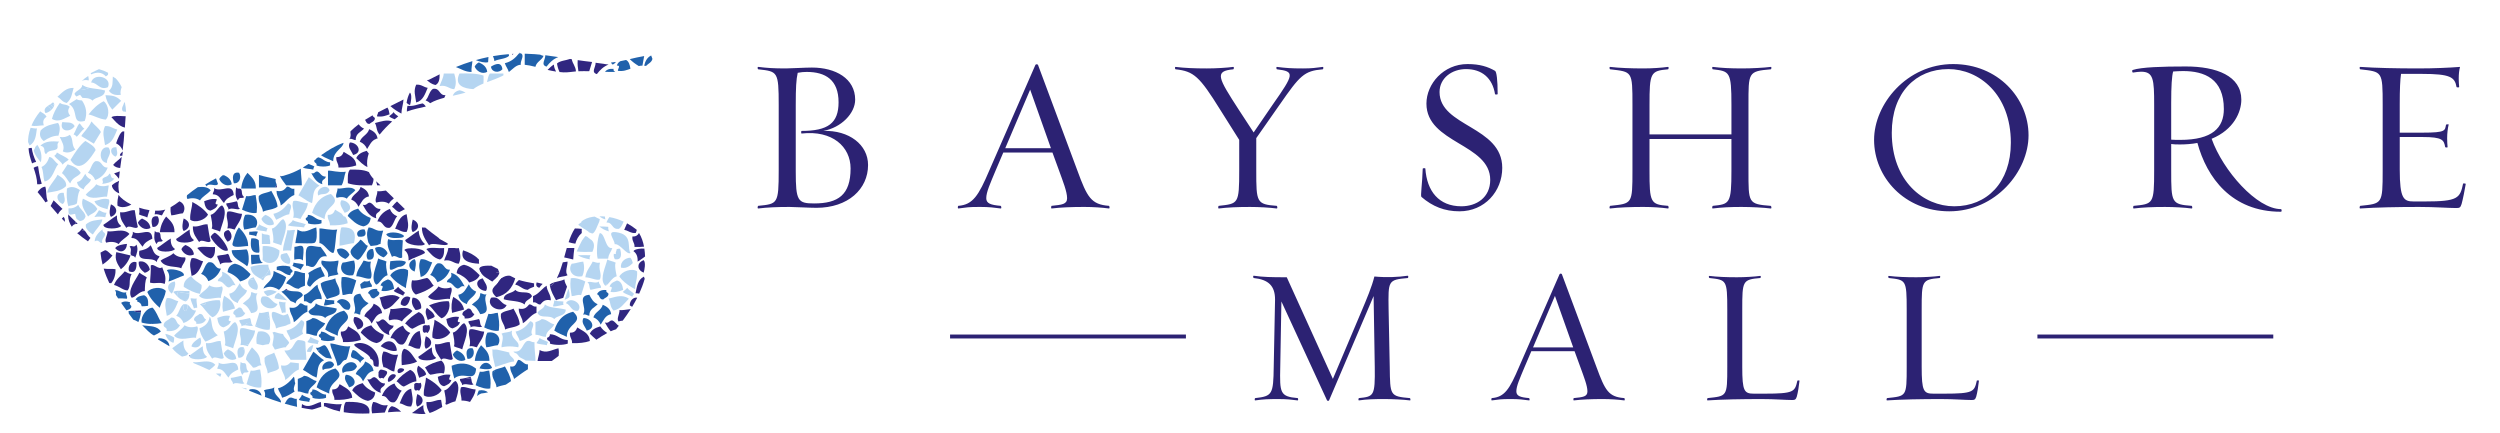 <!DOCTYPE svg PUBLIC "-//W3C//DTD SVG 1.1//EN" "http://www.w3.org/Graphics/SVG/1.1/DTD/svg11.dtd"><svg xmlns="http://www.w3.org/2000/svg" width="450" height="78" viewBox="-5.048 -9.494 450 78" overflow="visible"><path fill="#302680" d="M106.466 46.3c.03.756-.567 1.554-.19 2.07.263-.08.52-.128.77-.15.5-.672.985-1.362 1.44-2.08-.772.065-1.54.273-2.02.16zM105.148 48.182c-.584-.02-.537.593-1.317.376.316.562.63 1.124 1.048 1.58.306-.136.627-.258.964-.362l.493-.626c-.455-.264-.657-.778-1.187-.968zM103.005 49.254c-.825.24-1.56.57-1.882 1.318.388.364.755.75 1.174 1.082.638-.42 1.27-.845 1.96-1.21-.5-.312-.93-.696-1.252-1.19z"/><path fill="#2061AB" d="M98.112 46.618c-.165.038-.317.084-.47.134-.593.197-1.093.487-1.51.862-.668.6-1.12 1.416-1.41 2.394.647.48 1.504.755 2.26 1.13-.07-2.43 3.282-2.57 1.13-4.52z"/><path fill="#302680" d="M95.475 53.197c-1.136.236-2.146 1.01-3.39.306-.035.734-.288 1.293-.375 1.988h2.54c.444-.287.85-.617 1.262-.934.04-.433.074-.768-.037-1.36zM87.486 55.585l.004-.027-.04.027h.036zM77.53 35.15h-.71c.26.06.513.125.764.194-.017-.065-.036-.128-.054-.194z"/><path fill="#302680" d="M74.892 37.41c1.315-.25 1.62.514 2.638.564.417-.868.306-1.71.054-2.63-.25-.07-.505-.133-.764-.194h-1.174c-.1.907-.514 1.495-.754 2.26zM81.175 37.84l-.01.133h.036l-.025-.133zM84.423 40.144c-.054 0-.105-.003-.163 0-.015.06-.017.122-.013.18.085-.036.178-.06.283-.077-.038-.032-.073-.066-.107-.103zM92.026 42.305c.188-.25.388-.485.603-.704-.372-.078-.733-.164-1.086-.26-.123.425-.13.79.482.965zM94.717 41.323c-.313.096-.6.22-.81.416.005.03.013.06.017.088.116.018.237.033.355.048.157-.172.3-.358.437-.553z"/><path fill="#302680" d="M96.335 44.128c.215-.666.45-1.337.68-2.015-.193-.4-.42-.77-.47-1.314-.518.265-1.228.34-1.828.523-.137.194-.28.38-.438.553-.12-.015-.24-.03-.356-.048.16 1.122.677 1.89 1.115 2.735.37-.21.85-.304 1.295-.435zM97.11 40.045c-.533-.606.04-1.708 0-2.448-.29.06-.574.102-.855.13-.278.958-.59 1.88-.997 2.693-.008.06-.018.125-.03.19.43-.384 1.367-.263 1.88-.565zM98.34 35.15h-1.37c-.162.556-.31 1.123-.468 1.688.553.13 1.02.216 1.628.378.058-.705.102-1.404.21-2.066zM104.02 41.895c.02-.008.04-.02.062-.03l-.065-.03c0 .02 0 .04.002.06zM105.77 37.786l-.01-.005c-.002.01-.006.015-.008.023l.008.01.01-.027zM106.116 35.387c.062-.016.126-.03.19-.042-.067.002-.133.015-.19.042zM110 36.714c-.006.248-.022.495-.044.74.013-.008.025-.017.04-.025.01-.24.01-.478.004-.716zM110.81 39.59c.15-.485.42-1.825 0-2.26-.44.17-.72.423-.854.702-.02.206-.043.412-.072.616.088.368.398.72.926.942z"/><path fill="#302680" d="M109.883 38.648c.03-.204.054-.41.072-.616-.096.198-.12.41-.072.616zM108.315 45.468c.157.128.3.208.432.253.32-.525.625-1.067.91-1.63-.716-.154-1.39.617-1.342 1.378zM109.35 43.293c.24-.012.45.024.655.07.384-.838.72-1.725.993-2.673-.046-.126-.095-.256-.14-.393-1.15.57-1.26 1.828-1.507 2.996zM47.812 52.644l.01.024c.007-.023.01-.048.017-.07l-.028.046zM46.3 53.823c-.018-.004-.028-.01-.044-.016.012.018.022.04.034.058l.01-.042zM47.375 51.667c-.043-.02-.085-.038-.128-.054.01.027.02.054.026.084l.102-.03z"/><path fill="#B5D5F1" d="M44.045 48.042c.207.517.532.92.593 1.585.525-.272 1.25-.344 1.855-.534 0-.093.288-.09.288-.183.2-.018.057-.077.152.007.126-.064.24-.14.34-.232-.082-.67-.293-1.21-.543-1.715-.22.155-.475.27-.815.302-.636-.19-1.294-.627-1.84-.638-.07.052-.134.105-.19.167-.033.277-.023.513.012.722"/><path fill="#302680" d="M43.56 49.084c.003-.064.007-.128.007-.188-.006.06-.01.12-.006.188zM41.813 55.79l-.04.063h.042l-.002-.064zM35.466 41.47c-.013.062-.02.126-.026.194.024.007.047.01.07.02-.02-.074-.033-.146-.044-.213z"/><path fill="#2061AB" d="M46.28 42.668c-.188.148-.427.247-.674.338.608.493 1.166 1.12 1.667 1.695.34.096.643.228.882.424.107-.834 1.01-.872 1.316-1.507-.39-.953-1.506-.53-2.397-.782 0 .002 0 .003-.002.004-.325.006-.585-.055-.79-.172z"/><path fill="#302680" d="M46.28 42.668c.205.117.465.178.79.172.003 0 .003-.002.003-.004-.223-.062-.433-.167-.612-.347-.05.067-.113.124-.18.178z"/><path fill="#2061AB" d="M88.232 55.28c-.408.467-.336 1.416-1.452 1.18-.008.994.532 1.443.704 2.258.814-.6 1.613-1.216 2.495-1.748v-.888c-.687.125-1.15-.834-1.748-.803zM85.92 56.614c-.026-.052-.055-.103-.082-.155-.323.182-.73.277-1.128.386-.287.08-.565.166-.8.297.005.11 0 .222-.036.34-.107-.018-.205-.024-.3-.024-.126 1.298.658 1.688.756 2.764.473-.245 1.108-.327 1.673-.48.32-.202.63-.414.936-.63-.164-1.01-.612-1.735-1.02-2.5z"/><path fill="#2061AB" d="M83.912 57.143c-.126.07-.24.154-.333.257-.003.02-.003.038-.005.06.095 0 .192.006.3.023.035-.118.04-.23.037-.34zM81.13 60.79c-.158.31-.257.654-.303 1 .213-.183.446-.346.735-.452.436-.046.848-.116 1.236-.208-.37-.314-.94-.477-1.667-.34z"/><path fill="#302680" d="M77.93 60.224c-.323.88.114 1.473.09 2.383.48-.003.99.07 1.535.248.41-.678.89-1.286 1.013-2.253-.937-.01-2.03-.647-2.638-.378zM77.743 58.718c-.048.55.427.58.376 1.128.598-.503 1.685.208 2.07-.186-.344-.113-.326-.584-.408-.96-.374-.046-.72-.1-1.05-.154-.318.07-.64.134-.99.172z"/><path fill="#302680" d="M78.73 58.546c.332.055.678.108 1.052.155-.03-.14-.074-.27-.155-.358-.303.064-.598.138-.896.204zM76.99 59.095c-.61.046-1.08 1.446-2.072 1.695.136.696.434 1.97.19 2.446.073.043.152.08.234.112.506-.252 1.026-.472 1.585-.606.417-1.282.917-2.792.063-3.647zM76.01 57.96c-1.01-.135-1.608.148-2.26.375.125.815.335 1.55 1.13 1.694.567-.25 1.16-.47 1.316-1.13-.673.06-.297-.428-.202-.777.007-.037.015-.074.017-.108v-.056zM71.716 62.86c-.03.883.237 1.465.57 1.986.777-.232 1.515-.66 2.273-1.08-.07-.426-.135-.858-.21-1.283-1.038-.036-1.486.52-2.634.378zM71.155 63.424c-.73.432-1.364.96-2.053 1.433.856.123 1.688.227 2.44.144l.02-.002c-.297-.364-.452-.87-.407-1.574zM64.79 64.712c.453-.034.907-.068 1.358-.098.33-.022.665-.017 1.002.006-.436-.45-.93-.843-1.65-1.01-.42.182-.627.58-.71 1.102zM62.112 62.856c-.326.682-.328 1.348-.192 2.05.766-.038 1.534-.094 2.3-.15.165-.456.38-.862.528-1.335-1.315.25-1.62-.513-2.636-.564zM57.216 62.856c-.36.382-.396 1.092-.388 1.847 1.498.252 3.042.28 4.598.223.413-2.162-2.777-2.106-4.21-2.07z"/><path fill="#2061AB" d="M47.05 62.103c-.412.226-.61.664-.846 1.062.722.212 1.46.407 2.22.578-.034-.448-.06-.93-.056-1.45-.595.09-.665-.342-1.318-.19zM44.98 60.408c.185.63.597 1.034.752 1.694.89-.243 1.574-.688 2.26-1.13-.332-.42-.042-.98.103-1.468-.16-.32-.05-.913-.256-1.187-.635.82-1.683 1.816-2.86 2.09zM44.33 60.22c-.43.385-1.37.262-1.882.564.265.302.256.727.185 1.17.942.356 1.904.695 2.895 1.005.076-.916-1.51-1.247-1.197-2.74zM39.897 60.597c-.04.074-.072.15-.104.23.744.303 1.487.605 2.24.897-.146-.758-.928-1.354-2.136-1.127z"/><path fill="#B5D5F1" d="M38.37 60.248c.31.125.618.25.927.377.015-.07.025-.142.035-.217-.312-.002-.64-.075-.963-.16z"/><path fill="#302680" d="M71.015 9.12c-.898.154-1.637.574-2.718.432-.085.376-.124.722-.11 1.036 1.142-.43 2.514-.687 3.355-.89.017-.015.034-.026.05-.04-.144-.21-.31-.404-.577-.54zM72.878 6.502c-.678.453-.753 1.51-1.318 2.073.32.12.592.29.812.512.737-.44 1.62-.736 2.553-.98.077-.15.15-.307.213-.473-1.213.08-.914-1.345-2.26-1.132zM74.083 3.887c-.666.323-1.318.656-1.963.994-.107.013-.217.025-.328.036.407.4.878.74 1.532.893.624-.27.778-1.01.76-1.923z"/><path fill="#B5D5F1" d="M76.45 7.745c.785-.175 1.573-.35 2.313-.568-.324-.188-.683-.34-1.108-.426-.602.13-1.014.454-1.204.995zM81.988 4.115c-1.164-.408-2.714-.427-4.334-.376-1.018 2.198.836 2.71 2.49 2.81.562-.43 1.18-.74 1.83-1.01.04-.438.02-.938.014-1.425zM83.117 3.738c-.274.41-.382.988-.502 1.55.95-.357 1.955-.69 2.95-1.21v-.34h-2.448z"/><path fill="#302680" d="M86.127 3.76c.013-.008.023-.015.037-.022h-.037v.02zM62.91 15.448c-.008-.064-.02-.127-.032-.188-.06.08-.115.157-.17.237.064-.018.13-.036.2-.05z"/><path fill="#302680" d="M61.404 13.754c-.28 1.04-1.38 1.258-1.694 2.258.62.26 1.06.698 1.318 1.32.47-.7.778-1.565 1.68-1.834.055-.08.11-.16.17-.237-.178-.815-.793-1.195-1.474-1.506zM63.43 23.862c-.256-.244-.516-.485-.775-.726.05.237.113.48.184.726h.59zM57.844 15.533c.045-.01.08-.013.12-.018.02-.113.03-.212.034-.304-.035.113-.083.22-.154.323z"/><path fill="#302680" d="M58.975 15.722c-.023-1.218.95-1.436 1.506-2.07-.416-.162-.717-.442-.963-.775-.516.39-1.007.8-1.463 1.252-.012.05-.02.098-.03.143.053.323.067.644-.025.938-.005.093-.014.192-.036.305.47-.066.6.21 1.01.207zM59.074 18.967c.623.586 1.19 1.225 2.01 1.61-.136-.79-.034-1.62.244-2.457-.135-.146-.262-.3-.372-.47-.828.238-1.564.57-1.882 1.317zM57.943 21.04c-.458.48-.393 1.49-.376 2.446 1.16.41 2.712.43 4.33.377.213-.46.302-.847.29-1.17-.368-.38-.64-.787-.826-1.208-.963-.498-2.527-.468-3.417-.446zM45.33 22.167c.016.036.033.07.053.105.145-.03.287-.06.426-.093-.143.013-.3.013-.48-.013z"/><path fill="#2061AB" d="M49.282 23.862c.006-.805-.157-1.8-.184-2.996-.874.49-1.816.91-2.882 1.207-.12.054-.252.09-.408.106-.14.032-.28.063-.426.092.292.596.715 1.062 1.076 1.59h2.824zM35.162 21.98c-.138.07-.26.157-.368.257.18-.06.36-.118.543-.175l-.175-.083z"/><path fill="#2061AB" d="M34.41 22.732c.27.73 1.294 1.515 2.258.94-.11-.87-.67-1.29-1.33-1.61-.184.056-.364.115-.544.174-.155.14-.286.303-.385.496zM34.192 23.602c-.133-.316-.25-.652-.36-.995-.717.37-1.372.753-1.943 1.124.09.104.183.207.27.315.378-.75 1.74.195 2.032-.443z"/><path fill="#302680" d="M61.49 12.803c.296-.33.86-.39.94-.94-.003-.333-.405-.266-.4-.606-.467.264-.923.538-1.37.824.215.303.257.778.83.723zM62.816 11.458c1.013.133 1.61-.15 2.26-.375-.07-.462-.168-.897-.384-1.214-.563.277-1.123.56-1.672.85-.01.212-.237.54-.204.738zM67.584 8.416c-.775.408-1.568.8-2.362 1.19.582.528 1.257.963 1.983 1.347.03-.944.322-1.624.38-2.537zM68.757 7.17l-.03.015c-.29.517-.486 1.128-.59 1.835.155.16.36.3.62.412.15-.487.423-1.826 0-2.26zM62.446 12.654c.396.71.198 1.344.834 2.083.688-.858 1.47-1.665 2.262-2.372-.974-.378-2.043.02-3.096.29zM65.793 10.693c-.21.35-.54.482-.792.76.244.223.615.375.987.526.22-.185.434-.36.65-.525-.315-.237-.654-.456-.844-.762z"/><path fill="#B5D5F1" d="M103.856 29.48c-.333-.03-.67-.046-1.014-.04.3.248.648.445 1.08.56-.066-.218-.085-.387-.066-.52zM104.437 31.334c-.523-.048-1.056-.07-1.595-.06.474.39 1.02.698 1.697.88-.103-.342-.132-.608-.103-.82zM101.22 36.448c-.7-.048-1.55-.008-2.27.002.633.39 1.267.56 2.172.743-.136-.342.06-.533.098-.745z"/><path fill="#302680" d="M99.66 32.45c.002-.045.006-.086.01-.13-.014-.218-.018-.428.003-.616-.423-.05-.85-.072-1.242-.076-.472.714-.83 1.56-1.132 2.468.37.126.777.214 1.213.272.206-.73.547-1.39 1.15-1.92z"/><path fill="#302680" d="M99.668 32.32l-.01.128c.008-.004.012-.01.016-.015-.002-.037-.002-.075-.006-.113zM70.902 31.45c-.05 1.366.775 2.416 1.283 3.225.468-.698 3.037.346 3.406-.252-.066-.24-1.612-.83-1.666-1.084-.84-.597-1.646-1.225-2.43-1.878-.176.015-.37.013-.592-.013zM65.51 27.737c.494.257.715.79 1.317.94.357-.154.673-.354 1.007-.53-.475-.46-.947-.92-1.42-1.382-.333.293-.637.612-.905.972zM62.874 24.908c.032.756-.567 1.554-.188 2.07.834-.26 1.646-.223 2.26.19.23-.39.56-.682.9-.963-.477-.468-.956-.936-1.437-1.403-.598.085-1.16.195-1.536.106z"/><path fill="#2061AB" d="M54.404 52.335c0 .878 1.26 3.12 1.26 4 .818 0 .774-1.06 1.59-1.06.426-.64.444-1.69.752-2.448-1.257.2-3.07-.575-3.602-.492zM57.19 21.415c-1.255.2-2.67-.27-3.2-.188v2.636h2.448c.426-.64.446-1.688.752-2.448zM50.474 46.614c.49 1.193 2.113.23 3.013 1.13.535-.72 2.04-.472 2.07-1.695-1.2-.37-2.903-.234-3.765-.942-.107.834-1.01.872-1.318 1.506zM56.063 43.43c.156-1.35-.652-1.733-.755-2.825-.785.407-2.02.366-2.634.94.145 1.174.68 1.957 1.13 2.825.68-.386 1.75-.38 2.26-.94z"/><path fill="#2061AB" d="M55.15 45.19c-.094-.244-.055-.42-.012-.597-.53-.122-1.18.01-1.67-.203.027.406-.17.706-.217 1.076.555.076 1.286-.22 1.9-.277z"/><path fill="#302680" d="M69.903 59.148c-.013-1.055-.368-1.767-1.13-2.07-.942.564-1.808 1.204-2.447 2.07.495.26.714.792 1.317.94.745-.32 1.296-.836 2.26-.94z"/><path fill="#2061AB" d="M60.3 59.148c.505-.75.82-1.69 1.882-1.883-.118-.946-.77-1.36-1.505-1.694-.28 1.04-1.38 1.26-1.696 2.26.624.258 1.063.697 1.32 1.318z"/><path fill="#302680" d="M58.758 52.45c-.46.483 2.848 1.68 2.864 2.637 1.16.41-.165 1.476 1.453 1.426.58-3.037-2.546-4.922-4.317-4.062zM64.03 50.756c-.936-.38-1.74-.895-2.26-1.694-.826.24-1.56.57-1.883 1.318.81.76 1.525 1.612 2.825 1.882.776-.167 1.237-.648 1.32-1.506zM70.5 53.262c.522-1.137.16-1.956 0-3.2-1.238.326-1.595 1.54-2.07 2.635.765.115 1.11.65 2.07.565z"/><path fill="#2061AB" d="M67.347 36.827c-.047-.966.057-2.03.115-3.062-1.01-.265-1.567.176-2.656-.214-.35 1.325.385 2.315.703 3.216.61-.576 1.346.566 1.837.06z"/><path fill="#302680" d="M71.832 40.53c-.9.155-1.64.574-2.718.433-.268 1.157-.067 2.03.686 2.563 1.177-.37 2.295-.84 3.226-1.618-.476-.413-.574-1.054-1.194-1.378zM67.734 35.52c.52.363.81.95.757 1.884.864-.513 2.106-.828 2.954-1.36-.008-.92-3.432-1.112-3.71-.523z"/><path fill="#2061AB" d="M70.68 37.163c-.518 1.136-.158 1.956 0 3.2 1.24-.327 1.596-1.542 2.072-2.635-.763-.117-1.108-.65-2.072-.565zM52.45 31.632v2.635c.814 0 1.694 1.777 2.508 1.777.43-.64.385-3.465.692-4.223-1.257.2-2.67-.27-3.2-.188zM50.79 42.112c.648-.86 1.416-1.598 2.636-1.884-.186-.63-.597-1.033-.75-1.694-.89.24-1.574.687-2.26 1.13.622.79-.95 2.07.374 2.448zM42.207 37.78c-.38-.126-.582-.89-.584-1.41-.272.016-1.202-.002-1.484 0 .013.38-.017 1.428.1 1.748.376-.178 2.347-.21 1.967-.337zM59.415 28.055c-.827.24-1.562.57-1.882 1.318.81.76 1.524 1.613 2.823 1.882.775-.167 1.235-.647 1.318-1.505-.937-.382-1.742-.895-2.26-1.695zM50.037 38.347c.595-.092.665.34 1.32.188.93-.512.772-2.114 2.446-1.884-.295-.645-.747-1.134-1.13-1.692-.94 0-2.042-.494-2.433.092s-.193 1.92-.203 3.297z"/><path fill="#2061AB" d="M55.875 37.404c-1.03.217-1.986.217-3.013 0-.46 1.138 1.47 1.38 1.13 3.013.43-.384 1.37-.263 1.883-.564-.533-.606.04-1.71 0-2.45z"/><path fill="#302680" d="M68.146 32.255c.52-1.136.157-1.956 0-3.2-1.24.327-1.597 1.54-2.07 2.635.763.115 1.106.65 2.07.565zM65.135 31.502c.677-.452.75-1.506 1.316-2.072-.64-.24-1.078-.677-1.315-1.317-1.098.41-1.85 1.164-2.262 2.26 1.21-.08.917 1.344 2.262 1.13zM60.24 27.36c.588 1.044 1.16 2.1 2.445 2.447-.353-1.17.713-.92.754-1.694-1.043.037-1.143-.865-1.882-1.13-.586-.02-.538.593-1.318.377zM71.444 34.423c-.518-.36-1.16-1.476-1.105-2.41-.868.513-1.6 1.163-2.45 1.694.007.92 3.276 1.306 3.554.716zM69.252 30.02c-.15.485-.423 1.823 0 2.26 1.302-.502 1.24-1.736 0-2.26zM74.14 37.22c.657-.283.792-1.09.752-2.07-1.007.123-2.505-.247-3.2.188.704.74 1.277 1.61 2.45 1.883zM73.448 54.903c-.518-.362-.81-.95-.753-1.884-.867.512-1.598 1.162-2.45 1.693.008.92 2.924.78 3.203.19zM57.943 16.144c-.543.83.34 1.598.567 2.258 1.783-.372.95-2.218-.567-2.258z"/><path fill="#2061AB" d="M55.702 24.43c.024.613-.464 1.262-.154 1.682.677-.212 1.337-.183 1.836.152.38-.64 1.086-.954 1.53-1.53-.847-.917-2.467-.13-3.212-.305z"/><path fill="#302680" d="M58.167 26.418c.622.258 1.062.697 1.317 1.32.507-.753.82-1.692 1.882-1.884-.12-.947-.77-1.362-1.505-1.695-.277 1.037-1.378 1.257-1.693 2.258zM56.814 17.837c-.202.552-.52.987-1.318.943-.114.87.423 1.083.377 1.88 1.24.05 2.312-.07 3.2-.375-.088-1.48-1.334-1.804-2.26-2.448z"/><path fill="#2061AB" d="M81.393 43.292c.023 1.216-.95 1.435-1.508 2.07.77.297 1.146.99 1.508 1.694 2.374-.22.267-2.31 1.13-3.576-.576.134-.688-.194-1.13-.188zM73.692 37.916c-.678.45-.752 1.507-1.317 2.07.64.24 1.078.68 1.317 1.32 1.096-.412 1.85-1.166 2.26-2.26-1.21.08-.914-1.345-2.26-1.13z"/><path fill="#302680" d="M81.734 49.254c-.477-.153-.266-.992-.567-1.318-.62.134-1.203.303-1.882.377-.05.55.425.578.375 1.128.6-.503 1.684.21 2.074-.186zM75.985 50.32c-.723-.97-1.71-1.676-2.823-2.26-.037 1.157-.467 1.918-.376 3.202.908.67 2.765.008 3.2-.942zM77.74 48.495c-.79.07-.136-.612-.19-.94-1.01-.135-1.606.148-2.26.375.13.816.336 1.55 1.132 1.694.568-.248 1.16-.47 1.317-1.13zM80.347 47.03c-.576-.148-.382-1.068-1.185-.99-.312.348-.908.41-.988.99.004.39.54.25.396.79.945.09 1.497-.215 1.777-.79z"/><path fill="#2061AB" d="M84.745 50.008c.147-1.558 0-1.84-.19-3.2-.618.006-.936.317-1.693.187-.26.806-.518 1.617-.753 2.446.64.36 2.026.783 2.635.568z"/><path fill="#302680" d="M79.41 41.363c.828-.24 1.564-.57 1.885-1.318-.81-.762-1.523-1.614-2.825-1.883-.772.167-1.234.648-1.318 1.506.937.38 1.742.894 2.26 1.695z"/><path fill="#2061AB" d="M75.388 41.305c1.042-.038 1.143.864 1.882 1.13.582.02.537-.593 1.318-.377-.588-1.044-1.163-2.103-2.447-2.448.354 1.17-.713.92-.752 1.695z"/><path fill="#302680" d="M82.423 42.87c.547-.83-.34-1.6-.563-2.26-1.783.373-.955 2.22.563 2.26z"/><path fill="#2061AB" d="M55.746 50.944c-.068-2.427 3.283-2.568 1.13-4.52-1.836.424-2.872 1.647-3.39 3.39.65.482 1.506.756 2.26 1.13z"/><path fill="#302680" d="M59.887 51.698c-.087-1.48-1.333-1.804-2.258-2.448-.205.55-.522.986-1.318.94-.117.87.422 1.084.376 1.884 1.24.05 2.312-.072 3.2-.376zM67.267 56.234c1.007-.123 2.073-.227 2.766-.663-.702-.74-1.13-2.01-2.3-2.284-.657.284-.507 1.966-.466 2.948zM73.88 42.058c-.466.788-1.334 1.175-1.883 1.882 1.04 1.13 3.035.16 3.954.376-.028-.756.568-1.554.19-2.07-.83.26-1.643.223-2.26-.188z"/><path fill="#2061AB" d="M56.44 40.417c-.148 1.558-.002 1.84.187 3.2.62-.007.937-.317 1.694-.187.263-.81.52-1.617.756-2.448-.642-.357-2.03-.78-2.637-.565z"/><path fill="#302680" d="M67.49 49.12c-1.096.41-1.85 1.164-2.26 2.26 1.21-.08.916 1.344 2.26 1.13.68-.452.752-1.507 1.318-2.07-.64-.242-1.077-.68-1.318-1.32z"/><path fill="#2061AB" d="M55.576 44.886c.906.276.856 1.513 2.186 1.367 1.06-1.26-1.42-2.713-2.186-1.367z"/><path fill="#302680" d="M58.758 47.555c-.545.83.34 1.6.565 2.26 1.784-.374.952-2.218-.565-2.26z"/><path fill="#2061AB" d="M56.626 37.78c-.768 1.127.09 2.597 1.884 2.26.436-.847.398-1.94.187-2.635-.762.053-1.31.324-2.07.376zM79.342 41.68c-.506.75-.823 1.69-1.884 1.885.12.947.773 1.36 1.508 1.694.278-1.04 1.377-1.26 1.695-2.26-.624-.26-1.062-.697-1.318-1.32z"/><path fill="#302680" d="M74.408 47.795c1.096-.27 1.77-2.126 1.316-3.065-1.207-.06-2.382.25-3.54.733.866.766 1.178 1.584 2.224 2.332zM90.708 43.81c-.49-1.192-2.113-.23-3.01-1.13-.538.72-2.04.473-2.073 1.695 1.2.37 2.905.233 3.766.94.108-.83 1.012-.87 1.318-1.504z"/><path fill="#B5D5F1" d="M74.833 3.738c-.1.905-.514 1.494-.755 2.26 1.314-.25 1.62.513 2.636.563.447-.926.29-1.827 0-2.822h-1.88z"/><path fill="#302680" d="M69.864 5.75c-.517 1.138-.155 1.956 0 3.2 1.242-.327 1.6-1.54 2.073-2.636-.764-.114-1.108-.647-2.073-.564zM79.474 49.818c-.393 1.07.332 1.71 0 3.013.61-.107.875.13 1.316.19.434-.95 1.166-1.597 1.317-2.825-.933-.007-2.026-.645-2.633-.377zM76.325 46.822c.723-.2 1.447-.398 2.17-.597-.344-1.386-1.188-1.766-1.96-2.282-.29.817-.41 1.744-.21 2.88z"/><path fill="#2061AB" d="M57.216 57.96c-.545.83.34 1.598.565 2.26 1.785-.374.954-2.22-.564-2.26z"/><path fill="#302680" d="M78.156 53.396c.312-1.384 1.483-3.598.375-4.707-.61.045-1.078 1.444-2.07 1.694.136.696.433 1.97.19 2.446.436.255 1.068.313 1.506.566z"/><path fill="#2061AB" d="M61.296 45.063c-.77-.297-1.146-.99-1.506-1.695-2.374.22-.27 2.31-1.13 3.577.574-.136.686.193 1.13.188-.025-1.216.95-1.435 1.506-2.07zM58.443 53.513c-1.018 2.156.69.95 1.346 2.336.174-.565.514-.493.735-.878-1.06-.597-1.29-1.41-2.082-1.46z"/><path fill="#302680" d="M61.843 48.744c.504-.75.82-1.69 1.88-1.883-.12-.946-.77-1.36-1.504-1.694-.28 1.038-1.38 1.258-1.695 2.26.62.257 1.06.696 1.318 1.318zM65.04 50.815c-.35-1.17.715-.92.756-1.695-1.042.037-1.142-.865-1.882-1.13-.586-.018-.54.593-1.318.377.587 1.044 1.16 2.1 2.445 2.448z"/><path fill="#2061AB" d="M62.087 35.335c-1.028-.142-1.42 1.118-.94 1.882 1.34.243 1.193-1.022.94-1.882zM60.564 31.798c-1.2-.1-1.656.773-1.097 1.303 1.564.17 1.39-.706 1.097-1.302z"/><path fill="#302680" d="M63.967 56.598c.627 0 1.327.77 1.953.77.1-.906.444-2.266.684-3.03-1.314.247-1.62-.514-2.637-.565-.444.93-.29 1.828 0 2.825zM67.078 45.276c1.064.858 1.54-.325 1.73-1.202-.835-.615-1.784.302-1.73 1.202z"/><path fill="#2061AB" d="M61.174 43.272c.548.14.364 1.017 1.13.94.295-.33.862-.39.94-.94-.004-.373-.514-.238-.378-.753-.9-.085-1.427.205-1.692.752z"/><path fill="#302680" d="M71.61 51.026c-.15.485-.422 1.825 0 2.26 1.3-.502 1.24-1.735 0-2.26zM63.474 52.823c.575.36 2.217 1.163 2.92.764-.21-1.85-1.824-2.187-2.92-.764zM70.315 46.672c-.942.565-1.81 1.205-2.45 2.07.498.258.715.793 1.32.942.744-.322 1.295-.838 2.26-.94-.01-1.057-.366-1.768-1.13-2.072zM71.045 49.288c.08.352-.146.758.184 1.067.247.173.4-.23.675.102.48-.558.534-1.043.295-1.48-.352.302-.845-.23-1.155.31zM71.958 48.11c.42-.283.82-.176 1.252-.645-.254-.78-.79-1.015-1.42-1.547-.454.71-.087 1.452.168 2.193zM63.26 44.067c.41.732.183 1.385.897 2.156 1.323-.314 1.785-1.17 2.75-2.14-1.112-.844-2.39-.34-3.646-.016zM65.23 46.108c.03.756-.567 1.554-.19 2.07.835-.26 1.65-.224 2.26.19.47-.79 1.338-1.176 1.885-1.885-1.04-1.127-3.034-.16-3.955-.375zM69.226 44.09c-.346.888.028 1.563.512 2.208.375.01.714-.09 1.023-.3.115-.77-.412-1.95-1.534-1.908z"/><path fill="#2061AB" d="M69.573 39.397c.15-.485.42-1.824 0-2.26-1.3.503-1.237 1.737 0 2.26zM63.443 41.93c.79-.07.136.612.19.94 1.01.134 1.607-.148 2.26-.375-.128-.816-.337-1.55-1.132-1.695-.566.248-1.16.47-1.317 1.13z"/><path fill="#302680" d="M67.864 43.226c-.363-.404-.975-.668-1.255-1.122-.21.35-.544.484-.794.76.413.378 1.18.552 1.718.86.06-.255.195-.377.33-.498z"/><path fill="#2061AB" d="M64.724 36.087c-.27-.73-1.296-1.514-2.26-.94.118.945.772 1.36 1.507 1.693.333-.17.583-.42.754-.753zM57.85 36.363c-.27-.73-1.296-1.514-2.26-.94.118.945.772 1.36 1.507 1.693.332-.17.582-.42.753-.753zM67.677 32.97c-.455-.56-2.434-.923-3.203-.293.386.795 1.73.674 2.11.66.38-.015 1.043-.025 1.093-.368zM65.197 40.104c.725.97 1.713 1.677 2.825 2.26.037-1.158.47-1.918.376-3.202-.908-.67-2.768-.006-3.2.942z"/><path fill="#302680" d="M56.087 59.655c-.202.55-.52.986-1.318.942-.116.868.422 1.083.376 1.882 1.24.048 2.312-.073 3.2-.377-.088-1.48-1.332-1.804-2.26-2.448z"/><path fill="#B5D5F1" d="M52.257 25.71c.63-.528 1.502.09 2.022-.945-.415-1.363-2.64-.248-2.023.945z"/><path fill="#2061AB" d="M48.745 62.48c.497.256 1.284.22 1.884.376-.01-.26.088-.413.186-.565-.46-.294-1.116-.39-1.505-.752-.11.392-.396.608-.565.94zM52.734 51.698c.63.268 1.818.268 2.447 0v-.566c-1.084-.045-1.358-.9-2.446-.94.01.323-.145.482-.376.564-.142.58.517.36.376.942z"/><path fill="#302680" d="M66.89 63.103c.765.114 1.107.65 2.07.565.52-1.137.158-1.956 0-3.2-1.24.327-1.594 1.54-2.07 2.635z"/><path fill="#2061AB" d="M54.686 55.078s-.712-2.218-1.312-2.433c-.475-.015-.937.62-1.57.444.097.166.19.334.287.5.04-.138.242-.112.378-.15-.006.175-.206.153-.354.186.393.65 1.527 1.285 1.527 1.285l1.046.168z"/><path fill="#2061AB" d="M52.467 53.438c-.136.04-.338.014-.377.15l.022.036c.15-.033.35-.01.355-.186z"/><path fill="#302680" d="M60.228 59.466c-.826.24-1.56.572-1.88 1.318.807.76 1.522 1.613 2.824 1.883.772-.168 1.232-.648 1.315-1.507-.935-.38-1.737-.894-2.26-1.694zM65.95 59.525c-1.096.41-1.85 1.163-2.26 2.26 1.21-.08.915 1.344 2.26 1.13.678-.452.75-1.508 1.317-2.072-.64-.24-1.08-.68-1.318-1.318zM64.254 59.525c-1.04.037-1.144-.865-1.883-1.13-.583-.02-.537.593-1.317.376.588 1.044 1.162 2.103 2.447 2.45-.354-1.17.712-.92.754-1.695z"/><path fill="#2061AB" d="M53.487 48.685c-.894-.173-1.26-.874-2.26-.94-.29.27-.732.395-1.13.563v2.26c.753 0 1.13.376 1.884.376.06-1.195 1.146-1.365 1.507-2.26zM55.334 56.83c-1.835.423-2.873 1.646-3.39 3.39.648.48 1.505.754 2.26 1.13-.07-2.428 3.283-2.57 1.13-4.52zM50.815 61.16c-.14.58.518.363.377.942.63.268 1.818.268 2.448 0v-.564c-1.084-.045-1.36-.9-2.448-.94.01.322-.146.48-.377.563zM41.535 33.775c-.107-.114-.227-.194-.354-.25-.082-.04-.168-.07-.26-.087-.233-.05-.485-.043-.743-.02-.425 2.766.925 2.598 1.422 2.56.143-.456-.06-1.298-.065-2.203zM50.984 29.31c-.176-.068-.37-.117-.606-.125.002.09-.01.17-.03.236-.055.17-.18.27-.346.33-.14.578.516.36.376.94.63.27 1.817.27 2.447 0v-.565c-.85-.035-1.203-.566-1.84-.815zM32.458 37.723c-.68.452-.753 1.508-1.318 2.072.64.24 1.077.678 1.318 1.317 1.096-.41 1.85-1.163 2.26-2.26-1.213.082-.917-1.344-2.26-1.13zM49.85 39.664c-.753 0-1.132-.376-1.882-.376-.062 1.195-1.148 1.366-1.508 2.26.894.173 1.257.875 2.258.94.293-.272.734-.395 1.13-.564v-2.26zM49.66 38.157c-.496-.255-1.284-.22-1.88-.376.007.26-.09.414-.19.567.458.294 1.118.39 1.508.752.11-.393.394-.61.563-.943zM41.364 32.197c-.438-.116-1.057.05-1.558.03.053.205.003.343-.05.482.414.152.953.11 1.326.33.02-.33.207-.55.282-.843z"/><path fill="#B5D5F1" d="M50 30.878c-.713-.294-1.738-.39-2.34-.753-.173.393-.618.61-.88.943.772.256 1.997.22 2.928.376-.012-.26.137-.414.293-.566zM47.348 35.653c.145-.758.467-3.082.702-3.746-.42-.09-.98.188-1.36 0-.095.807-.832 2.803-.796 3.746.25-.065 1.273-.123 1.454 0z"/><path fill="#2061AB" d="M52.862 44.37c.007-1.137-.697-1.56-.755-2.635-.896.547-1.397 1.49-2.446 1.882v1.13c.69-.123.724.408 1.318.377.412-.468.768-.99 1.884-.753zM51.883 31.444c-1.137.29-2.146 1.242-3.39.376-.036.903-.29 1.593-.376 2.446 1.257 0 3.1.154 3.486-.07s.456-1.6.28-2.752z"/><path fill="#302680" d="M93.444 51.3c-.184.65.677.405.493 1.057.828.302 2.386.302 3.214 0v-.635c-1.422-.052-1.785-1.012-3.213-1.06.015.364-.19.544-.493.637z"/><path fill="#B5D5F1" d="M91.52 52.266c.498.258 1.286.223 1.885.378-.01-.26.09-.414.188-.566-.458-.293-1.118-.388-1.507-.752-.108.39-.396.608-.565.94z"/><path fill="#2061AB" d="M103.538 44.408c.297-.33.865-.39.943-.94-.003-.376-.515-.24-.377-.755-.9-.084-1.428.205-1.694.754.55.14.364 1.016 1.128.94z"/><path fill="#302680" d="M86.148 45.41c-1.122-.197-1.242-1.676-2.805-1.31-1.08 1.657 2.087 3.028 2.805 1.31zM85.12 46.996c-.156 1.348.653 1.73.754 2.823.785-.406 2.02-.366 2.636-.94-.146-1.173-.68-1.957-1.13-2.825-.68.386-1.752.38-2.26.94zM90.206 45.3c-.412.47-.768.99-1.884.754-.01 1.14.695 1.562.75 2.636.9-.547 1.4-1.49 2.45-1.883v-1.13c-.69.124-.724-.407-1.316-.377z"/><path fill="#2061AB" d="M103.076 48.937c.506-.75.823-1.69 1.884-1.884-.12-.946-.77-1.36-1.507-1.693-.278 1.04-1.378 1.258-1.693 2.26.62.255 1.06.694 1.316 1.317z"/><path fill="#302680" d="M97.922 52.266c1.242.05 2.312-.072 3.2-.376-.088-1.48-1.333-1.804-2.26-2.448-.202.55-.518.987-1.316.943-.115.867.424 1.083.376 1.88zM29.444 36.97c-.52 1.138-.158 1.955 0 3.2 1.24-.327 1.597-1.54 2.072-2.636-.764-.114-1.108-.648-2.072-.565z"/><path fill="#2061AB" d="M99.995 47.748c-.547.83.34 1.6.565 2.26 1.78-.373.95-2.22-.565-2.26z"/><path fill="#302680" d="M73.26 52.456c-.05 1.367.62 2.015 1.13 2.824.468-.698 1.7.41 2.068-.188-.258-.933-.392-1.992-.562-3.013-1.04-.038-1.49.516-2.636.376zM71.244 61.667c.908.67 2.768.006 3.2-.94-.724-.972-1.714-1.677-2.822-2.26-.038 1.155-.467 1.917-.378 3.2zM74.387 55.41c-1.063.264-2.082.62-2.947 1.263.398.39.45.966.984 1.285.807-.09 1.484-.42 2.434-.236.303-1.013.17-1.798-.47-2.312zM71.667 57.87c-.252-.78-.79-1.015-1.42-1.547-.454.71-.087 1.453.17 2.193.418-.283.823-.178 1.25-.646zM70.068 61.432c-.15.485-.422 1.825 0 2.26 1.302-.502 1.238-1.736 0-2.26z"/><path fill="#2061AB" d="M82.673 50.385c-.438.848-.4 1.94-.188 2.635.764-.054 1.31-.323 2.07-.376.77-1.126-.09-2.596-1.882-2.26z"/><path fill="#302680" d="M70.363 60.864c.48-.56.536-1.044.297-1.48-.353.3-.848-.234-1.155.31.078.35-.148.757.182 1.066.25.173.4-.23.676.104zM63.937 58.664c.48-.56 1.145-1.244.297-1.48s-.848-.234-1.155.31c.077.35-.15.757.18 1.066.25.173.403-.23.677.104zM65.96 57.886c-.848-.235-1.438 1.025-1.107 1.334.25.173 1.955-1.1 1.107-1.334zM67.42 56.83c-.85-.235-1.107.508-.777.817.25.173 1.624-.582.776-.817z"/><path fill="#2061AB" d="M79.096 55.09c1.026.14 1.42-1.12.94-1.882-1.342-.244-1.193 1.02-.94 1.883zM77.214 53.584c-.334.17-.584.42-.756.753.27.73 1.295 1.515 2.26.942-.12-.948-.77-1.362-1.504-1.696zM55.095 56.178c-.415-1.364-2.642-.25-2.024.945.632-.53 1.505.09 2.025-.945zM59.21 56.484c-.52-1.713-3.32-.312-2.544 1.188.793-.666 1.89.113 2.544-1.188z"/><path fill="#302680" d="M38.14 28.055c-.474-.154-.263-.994-.564-1.32-.62.134-1.205.305-1.884.378-.048.55.425.58.376 1.13.6-.506 1.685.206 2.07-.188zM36.825 37.554c-.55-.09-.46-1.055-.85-1.363-.666.255-1.18.174-1.92.372.043.62.468.938.51 1.557.576-.665 1.9-.063 2.26-.566z"/><path fill="#2061AB" d="M39.495 21.617c-.582.738-1.005 1.632-1.13 2.825H41c.04-1.484-.793-2.096-1.505-2.825z"/><path fill="#302680" d="M37.2 31.82c.432-.947 1.164-1.595 1.315-2.824-.934-.007-2.027-.646-2.636-.376-.392 1.067.335 1.71 0 3.012.612-.11.876.13 1.32.19z"/><path fill="#2061AB" d="M37.986 21.604c-1.343-.245-1.192 1.022-.94 1.882 1.027.14 1.42-1.12.94-1.882zM37.952 31.444c-.58.738-.808 1.733-1.13 2.823s1.916.522 2.795.522c.04-1.482-.95-2.617-1.665-3.346zM39.424 38.44c.58-.738.208-3.105-.136-3.043s-1.742.147-2.62.147c-.04 1.482 2.042 2.166 2.756 2.895z"/><path fill="#302680" d="M32.394 29.12c-.725-.97-1.714-1.675-2.824-2.26-.035 1.157-.468 1.918-.377 3.2.908.674 2.767.01 3.2-.94zM28.018 29.826c-.15.487-.423 1.826 0 2.26 1.3-.5 1.238-1.735 0-2.26zM32.83 28.424c.567-.25 1.16-.47 1.316-1.13-.787.07-.133-.61-.188-.938-1.012-.135-1.608.148-2.26.375.128.815.336 1.55 1.13 1.694zM32.867 33.89c-.26-.932-.392-1.99-.564-3.012-1.04-.036-1.49.52-2.635.377-.05 1.368.62 2.015 1.13 2.825.467-.697 1.7.41 2.07-.19z"/><path fill="#2061AB" d="M39.268 25.795c-.258.808-.516 1.618-.753 2.448.642.356 2.028.78 2.637.564.15-1.557.002-1.84-.188-3.2-.62.008-.937.318-1.696.188zM44.566 24.15c.02-.173.103-.276.206-.327-.063-.362-.297-.556-.196-1.082-1.137-.313-1.743-.358-3.013-.75v2.258h3.144c-.05-.028-.098-.06-.14-.1z"/><path fill="#302680" d="M44.566 24.15c.043.038.09.07.14.097h.06c.033-.17.03-.306.007-.424-.105.052-.187.155-.207.326z"/><path fill="#2061AB" d="M52.978 23.666c-.29-.95.58-.747.61-1.377-.846.03-.927-.704-1.53-.918-.474-.016-.435.482-1.068.306.477.847.943 1.706 1.988 1.988z"/><path fill="#302680" d="M34.94 27.49c-.612.046-1.08 1.446-2.073 1.695.136.696.434 1.97.19 2.447.436.253 1.067.312 1.505.565.314-1.384 1.486-3.598.377-4.707zM32.904 37.028c.656-.284.793-1.09.753-2.07-1.007.122-2.506-.25-3.2.19.704.738 1.276 1.607 2.447 1.88zM35.992 35.56c-.12-.947-1.64-2.842-2.37-3.175-.333.17-.584.42-.755.752.27.73 2.16 2.997 3.125 2.424zM29.855 33.703c-.518-.362-.81-.95-.753-1.882-.867.514-1.598 1.163-2.446 1.695.005.92 2.92.778 3.2.188zM35.902 34.005c1.003-.26.89-1.576.155-2.098-1.336.284-.715 1.398-.155 2.098z"/><path fill="#2061AB" d="M79.984 1.506c-1.025.316-2.015.675-2.974 1.067.922.318 1.65.896 2.825.885-.08-.627.12-1.364.15-1.952zM83.323 2.507c.155 1.086 1.466 1.158 2.06.468-.147-1.438-1.31-.952-2.06-.468zM81.148 1.734c-.332.17-.584.422-.755.753.27.73 1.294 1.515 2.26.94-.118-.945-.773-1.36-1.505-1.693zM105.408 2.906c-.768-.073-1.26.128-1.555.528.636.023 1.253.033 1.85.018-.14-.14-.397-.165-.295-.546z"/><path fill="#302680" d="M93.512 3.09c.495.116 1.007.22 1.526.3-.18-.376-.362-.745-.39-1.27-.435.266-.777.625-1.136.97z"/><path fill="#2061AB" d="M93.33 2.496c.552-.725 1.19-1.365 2.11-1.717-.78-.122-1.56-.234-2.335-.33.054.768-.892 1.728.226 2.046z"/><path fill="#302680" d="M97.563 1.114c-.775.282-1.802.31-2.35.817.075.595.247 1.087.46 1.542.24.026.482.048.726.06.75.033 1.495-.113 2.22-.174-.045-.935-.603-1.356-.747-2.194l-.31-.05zM98.936 1.327c-.052.88.02 1.293.13 2.005.654-.026 1.308-.023 1.95-.007.177-.55.347-1.103.51-1.662-.857-.09-1.72-.207-2.59-.336z"/><path fill="#2061AB" d="M105.836 1.65c-.3.046-.6.084-.908.11.068.13.155.25.265.36.22-.016.427-.214.643-.47zM105.985 2.315c.79-.07.133.612.188.942 1.01.132 1.607-.15 2.258-.377-.104-.684-.27-1.308-.788-1.58-.338.08-.683.15-1.03.218-.294.178-.536.412-.627.797zM108.307 1.147c.477.48 1.03.888 1.626 1.247.207-.046.426-.074.66-.077.07-.607.23-1.123.31-1.72-.862.137-1.72.344-2.596.55zM110.9 2.33c.108.01.22.023.338.045.382-.426 1.005-.61 1.153-1.27-.075-.19-.155-.395-.23-.615-.768.382-1.073 1.073-1.26 1.84zM92.792.565c-.23-.045-.427-.125-.604-.22-.332-.032-.66-.065-.99-.09C90.6.21 90.015.183 89.443.17l-.04.02v1.978c.575.05 1.22.19 1.923.368.203-.94 1.135-1.156 1.466-1.97z"/><path fill="#302680" d="M87.405.196c-.093.004-.186.01-.278.016.007.053.013.107.015.165.092-.057.18-.118.263-.18z"/><path fill="#2061AB" d="M88.46 0c-.044.057-.09.112-.133.17.16-.002.32-.005.483-.005C88.726.1 88.613.043 88.46 0z"/><path fill="#2061AB" d="M88.81.165c-.162 0-.323.002-.482.004-.623.783-1.366 1.445-2.505 1.713.177.594.55.99.724 1.59.67-.516 1.238-1.18 1.953-1.292.065-.008.136-.013.204-.018-.15-.68.664-1.56.107-1.997zM86.578.565c-.013-.11-.033-.21-.052-.313-.984.074-1.93.197-2.848.36.124.26.23.54.264.894.786-.406 2.018-.367 2.636-.94zM82.813 1.694c.035-.373.054-.67.06-.93-.783.16-1.543.35-2.28.562.703.294 1.723.545 2.22.368z"/><path fill="#302680" d="M35.273 27.055c.322-.76 1.027-1.11 1.745-1.448-.14-2.38-2.3-.345-3.537-1.25.117.58-.215.68-.226 1.123 1.217.016 1.402.997 2.02 1.575zM37.458 24.21c-.115.82-.245 1.642.314 2.373.3-.792.778-.206 1.127-.614-.588-.418-.266-.956-.56-1.413-.314-.256-.544.1-.882-.348z"/><path fill="#2061AB" d="M28.696 26.326c.84-.236 1.65-.174 2.253.255.487-.772 1.37-1.134 1.937-1.825-.575-.662-1.48-.65-2.323-.562-.688.45-1.327.95-1.948 1.455-.055.252-.056.48.08.678z"/><path fill="#302680" d="M25.795 29.276c.762-.054 1.31-.323 2.072-.376.553-.81.26-1.795-.614-2.16-.52.397-1.043.767-1.592 1.07-.048.54.014 1.07.135 1.466zM24.854 29.48c-.58.736-1.003 1.63-1.13 2.82h2.637c.04-1.48-.793-2.093-1.506-2.82zM24.102 29.276c.17-.378.392-.71.604-1.048-.554.164-1.18.224-1.833.203-.004.2-.027.418-.09.657.61-.108.877.13 1.32.19zM23.348 29.464c-1.344-.244-1.193 1.02-.94 1.883 1.024.14 1.42-1.12.94-1.883zM19.958 29.088c.438.254 1.068.313 1.506.565.09-.387.244-.84.398-1.315-.626-.092-1.257-.247-1.864-.447.07.486.087.95-.04 1.198zM22.03 31.536c-.12-.948-.772-1.36-1.506-1.695-.333.17-.584.422-.753.753.272.73 1.294 1.515 2.26.943zM19.77 31.347c-.26-.932-.393-1.99-.563-3.012-1.04-.037-1.49.518-2.638.376-.05 1.37.62 2.016 1.13 2.826.467-.698 1.702.41 2.07-.19zM16.096 27.518c.637.472 1.74.284 2.493-.196-1.03-.5-1.867-1.117-2.294-1.742-.122.59-.255 1.17-.2 1.938zM16.758 31.16c-.518-.363-.81-.95-.753-1.884-.867.513-1.598 1.163-2.447 1.695.007.92 2.922.78 3.2.19zM14.92 27.282c-.15.486-.422 1.825 0 2.26 1.3-.5 1.24-1.734 0-2.26zM15.2 36.48c-.494-.26-.712-.793-1.316-.942-.3.13-.57.29-.844.442.076.75.205 1.464.374 2.15.68-.465 1.3-.99 1.787-1.65zM15.308 20.197c.346.374.798.518 1.28.55.086-.676.182-1.344.274-2.002-.477.524-1.116.887-1.554 1.452zM17.002 14.172c-.124.083-.23.188-.32.306-.252.326-.398.758-.588 1.148-.08.227-.165.456-.247.686.06.028.12.057.176.09.458.254.786.64.98 1.16.008-.004.015-.01.023-.01.156-1.192.277-2.334.294-3.397-.095-.005-.196-.002-.318.017zM16.37 22.68c.04-.445.09-.89.142-1.33-.34.106-.68.23-1.018.37.356.314.617.636.875.96zM20.634 34.917c.32-.76 1.027-1.11 1.744-1.45-.14-2.378-2.3-.345-3.537-1.25.118.58-.214.68-.225 1.123 1.218.017 1.403 1 2.02 1.577zM22.82 32.07c-.117.822-.246 1.644.313 2.375.298-.79.777-.205 1.127-.614-.59-.416-.265-.954-.56-1.41-.313-.257-.542.098-.88-.35zM18.25 32.617c-1.01-1.16-3.03-.25-3.943-.494.01.757-.613 1.538-.25 2.063.84-.235 1.652-.174 2.254.257.49-.774 1.37-1.135 1.94-1.826z"/><path fill="#2061AB" d="M18.587 45.776c.087-.383-.468-.368-.205-.86-.712-.24-1.24-.18-1.63.1.312.453.634.902.96 1.35.338-.12.718-.18.875-.59z"/><path fill="#302680" d="M15.75 38.963c-.754-.122-1.348.016-2.102-.105l-.028.03c.27.9.612 1.75 1.005 2.562.11.02.225.03.344.036.616-.726.827-1.8.78-2.523zM16.71 38.98c.734-.588 1.35-1.364 1.744-2.495-.855-.2-1.71-.4-2.567-.598-.375 1.435.296 2.22.824 3.092zM17.4 39.348c-.636.825-1.496 1.29-1.925 2.452.908.22 1.83 1.088 2.482.965.625-.953.062-1.742.683-2.935-.618-.033-.823-.324-1.24-.482z"/><path fill="#2061AB" d="M17.798 44.273c.174-.526-.282-.66-.11-1.185-.698.355-1.594-.584-2.06-.287.25.15.218.478.19.8.13.206.26.412.395.614.517 0 1.027-.01 1.585.06z"/><path fill="#302680" d="M19.52 37.715c-.968-.37-1.637.767-1.344 1.62 1.253.543 1.394-.724 1.344-1.62zM18.618 44.078c.605.093 1.38-1.163 2.4-1.18.028-.71.026-2.018.374-2.426-.37-.347-.97-.547-1.34-.893-.62 1.275-2.262 3.166-1.434 4.498zM19.93 37.617c-.1.95.443 1.5 1.082 1.994.36-.09.664-.277.905-.56-.097-.774-.917-1.772-1.986-1.433zM22.087 38.314c.04.966-.07 2.028-.133 3.062 1.004.27 1.568-.168 2.652.23.358-1.32-.148-2.102-.46-3.006-.613.573-1.563-.785-2.06-.286z"/><path fill="#2061AB" d="M24.98 39.18c.42.47.57 1.107.305 2.006.96-.303 1.82-.77 2.77-1.095.2-.896-2.673-1.42-3.076-.91z"/><path fill="#302680" d="M22.237 48.818h.06c-.017-.045-.028-.09-.038-.136-.01.046-.018.09-.023.136z"/><path fill="#2061AB" d="M19.13 46.5v-.054l-1.036.04c.002.162.016.31.034.45l.81 1.106c.335.096.634.25.912.44.234-.516.4-1.1.467-1.787-.47.01-.964.043-1.186-.194z"/><path fill="#302680" d="M20.317 46.695c.01-.098.02-.195.024-.297-.403.015-.808.03-1.21.048v.055c.223.238.718.204 1.187.195zM23.19 37.676c.018-.59.364-.612.476-1.04-1.182-.294-1.14-1.29-1.61-1.994-.484.667-1.25.85-2.026 1.014-.405 2.35 2.16.86 3.16 2.02zM19.516 34.533c-.47.703-.804.024-1.236.344.477.54.04.99.223 1.5.247.32.555.028.78.54.3-.774.613-1.544.233-2.384zM26.162 36.084c-.652.643-1.592.794-2.302 1.34.717 1.355 2.892.93 3.726 1.375.164-.74.947-1.36.712-1.954-.873.038-1.648-.205-2.136-.762zM26.446 35.322c-.518-.36-.81-.948-.753-1.882-.867.513-1.6 1.163-2.447 1.693.005.92 2.92.78 3.2.19zM28.352 34.6c-.33.17-.583.42-.75.752.268.73 1.293 1.515 2.257.94-.12-.945-.775-1.36-1.508-1.693zM29.232 54.43l-.037-.03c-.062.04-.12.082-.185.12 0 .04.01.08.02.116.096-.062.167-.13.202-.207zM2.467 23.576c-.42-1.344-.614-2.758-.664-3.164-.276.06-.554.118-.802.31.332.965.628 1.935.646 2.955.29.037.563.003.82-.1zM.66 17.12c-.194.015-.39.024-.572.088.057.93.33 1.822.635 2.71.234-.137.48-.224.735-.265-.42-.868-.68-1.715-.798-2.533zM6.202 28.113c-.703-.685-1.272-1.233-1.6-1.548-.2.344-.37.705-.54 1.018.43.513.867 1.02 1.314 1.515.208-.412.487-.75.826-.985zM8.44 30.3c.043.19.097.365.17.522.108-.015.222-.02.333-.024-.17-.166-.337-.33-.504-.497zM7.213 29.097c-.003.086-.004.17-.002.254h.262c-.088-.084-.175-.17-.26-.253z"/><path fill="#302680" d="M7.472 29.35h-.26c.025.69.246 1.345.666 1.97.214-.348.466-.457.73-.497-.072-.157-.126-.334-.17-.52-.328-.326-.652-.645-.966-.952zM6.367 29.546c-.09.136-.186.236-.284.317.184.194.367.386.554.576-.03-.31.055-.635-.27-.894zM9.734 31.584c-.053.097-.107.185-.164.264.203.11.436.196.688.258l-.524-.522z"/><path fill="#302680" d="M10.326 32.175l-.068-.07c-.252-.06-.484-.148-.688-.257-.227.312-.475.485-.728.63.62.52 1.265 1.012 1.943 1.47.148-.205.295-.41.44-.617-.41-.365-.66-.76-.9-1.155zM53.264 63.044v.62c.056-.004.11-.01.167-.013.175.085.353.164.532.24.703.293 1.422.515 2.154.675.037-.166.072-.335.11-.503.003-.017.01-.033.012-.05.062-.274.128-.54.225-.78-1.256.2-2.67-.27-3.2-.188zM52.74 63.17c-.012-.1-.024-.202-.04-.314-1.138.29-2.147 1.242-3.39.376-.01.24-.035.465-.068.68.61.122 1.234.228 1.876.316.59-.11 1.055-.348 1.622-.482.01-.003.02-.005.033-.01-.002-.172-.012-.358-.033-.567z"/><path fill="#B5D5F1" d="M38.39 58.148c-.453.097-.885.213-1.35.298-.172.03-.35.06-.534.08-.01.113.004.203.03.28.018.063.046.118.076.168.123.193.3.333.27.68.213-.177.485-.203.768-.18.157.013.315.04.47.067.005.002.01.002.016.002.342.058.65.1.82-.076-.476-.153-.264-.993-.567-1.318z"/><path fill="#B5D5F1" d="M38.145 59.552c-.004-.002-.008-.006-.01-.01h-.017c.01.002.02.005.027.01zM4.18 10.294c.38-.36.634-.816.506-1.137-.115.18-.22.365-.308.558-.105-.152-.233-.3-.368-.445-.167.104-.343.21-.503.328.29.217.536.445.673.696zM13.852 13.205c-.553 1.213-.167 2.085 0 3.415 1.325-.35 1.704-1.644 2.21-2.813-.814-.123-1.18-.692-2.21-.602zM14.44 23.883c-.8.23-1.576.184-2.168-.213-.467.79-1.335 1.177-1.884 1.883.96 1.042 2.73.297 3.723.347.035.002.07.004.105.01.113-.65.216-1.302.293-1.955l.006-.092c-.025.008-.05.013-.073.02zM12.083 19.53c-.678.45-.752 1.506-1.318 2.07.64.24 1.08.678 1.318 1.318 1.096-.41 1.85-1.163 2.26-2.258-1.21.08-.914-1.347-2.26-1.13zM5.314 21.964c-.114.23-.266.472-.435.713-.132.19-.272.384-.412.577-.5.682-.988 1.362-.998 1.94 1.165-.215 2.373-.222 3.38-1.187.14-.82-.557-1.46-1.536-2.043zM7.125 20.083L6.098 21.66c.705.578.972 1.247 1.48 1.865.51-1.238 1.315-1.077 1.913-1.9-.534-.88-1.374-1.24-2.365-1.542z"/><path fill="#B5D5F1" d="M12.163 17.522c-.153-.648-1.033-1.143-1.847-1.65-.975.748-1.837 2.037-2.678 3.42 1.713 2.735 3.695-.422 4.525-1.77zM11.844 16.365c.422-.698.846-1.395 1.27-2.094-.327-.695-1.212-1.255-1.702-1.912-.48 1.18-1.616 2.143-1.82 2.638l2.252 1.37zM5.44 20.063c-.65-.387-.992-1.324-1.632-1.29-.235.84-.71 1.502-1.39 1.79.405.823.255 1.763.55 2.607 1.513-.255 1.79-2.453 2.473-3.107zM2.283 19.682l.027.003c.254-1.142.033-2.183-.66-3.125-.097.173-.205.288-.322.37-.074.23-.176.458-.31.668.228.887.768 1.464 1.265 2.084zM3.235 18.266c.538-.894 1.35-.486 1.975-.96.335-.48-.204-.774.403-1.31-1.195-.076-2.396-.173-3.387.715 1.172.342.38 1.1 1.01 1.556zM5.708 15.157c.354.833.967 1.61.55 2.606.86.417 1.562.095 2.242-.337-.718-.8-.302-1.842-.97-2.653-.553.38-1.16.51-1.822.384zM2.828 15.895c.83-.58 1.7-.97 2.65-.97.252-.823.376-1.62-.075-2.297-1.078.263-2.183.397-3.12 1.34-.28.74-.13 1.388.545 1.927zM4.18 10.294c-.137-.25-.382-.48-.673-.696-.42.31-.715.686-.37 1.256.34-.038.733-.266 1.043-.56zM8.386 13.223c-.398-.91-1.525-.586-2.202-.76-.66 1.697 1.34 2.01 2.202.76zM7.583 11.353c-.35-.47-.543-.975-.07-1.62-.665-.57-1.14-.236-1.783-.712-.72 1.015-1.2 1.98-1.43 2.89 1.287.732 2.238-.135 3.283-.557zM4.686 9.158c-.036-.09-.1-.168-.2-.232-.12.117-.292.228-.476.344.135.146.263.294.368.446.088-.194.193-.38.308-.558zM7.376 9.23c1.85 1.13.32 3.706 2.83 3.046.5-1.372.258-2.585-.5-3.69-.363-.014-.703-.045-.96-.224-.463.262-.91.596-1.37.867zM8.767 15.123c.492-.418.83-1.13 1.377-1.446-.406-.26-.552-.66-.87-.967-.463.473-.698 1.378-1.082 2.004.298.08.438.243.575.41zM7 24.446c-.087 1.093-.07 2.17.265 3.195.497-.252 1.06-.12 1.53-.525.172-.793.07-1.54.547-2.386C8.476 24.123 7.69 24 7 24.445zM10.81 29.478c.537-.556 1.173-.524 1.663-1.357-.623-1.082-1.5-1.264-2.605-1.86-.453 1.2.328 2.196.943 3.218z"/><path fill="#302680" d="M3.546 26.727c-.37-.838-.18-1.77-.44-2.628-.62.078-1.05.488-1.388.99.51.582.985 1.196 1.424 1.85.128-.087.26-.16.404-.213z"/><path fill="#B5D5F1" d="M8.472 29c.06.348.15.65.267.916.193.132.39.265.584.4.414-.09.83-.175 1.03-.863-.12-.806-1.043-1.322-1.313-2.075-.486.476-1.07.687-1.752.632-.026.326-.015.64.03.94l.3.204.854-.154zM13.33 30.01c-.998.135-2.023.108-2.912.892-.106.49.147.922.592 1.32.188.17.41.335.654.496l.046-.077c.422-.722 1.252-1.514 1.552-2.216.06-.144.1-.286.108-.42-.013 0-.027.002-.04.005zM10.326 32.175l-.036-.06c-.01-.002-.02-.006-.032-.01l.068.07zM10.3 21.79c-.397.59-.645 1.328-1.48 1.478.096.743.608 1.068 1.185 1.33.22-.814 1.08-.986 1.33-1.77-.49-.204-.834-.548-1.036-1.037zM17.004 10.45c.18.256.44.066.642.196-.02-.527-.087-1.123-.23-1.74-.046.027-.093.06-.143.1-.063.485-.543.894-.27 1.444zM14.548 6.853c.57.766 1.342.803 2.145.732-.133-.517.01-.957.16-1.396-.262-.57-.623-1.12-1.118-1.61-.163-.078-.322-.174-.476-.293-.07.902.117 1.875-.712 2.566zM13.613 8.723c-1.08.542-1.95 1.39-2.72 2.382 1.132.24 1.806.798 3.085.935.818-.778.492-2.726-.365-3.317zM16.76 8.658c-.982-1.037-1.903-.952-2.832-1.02.152.852.504 1.72 1.237 2.608.532-.53 1.064-1.058 1.594-1.588zM9.09 6.71c-.284.192-.58.372-.735.692.09.222.217.37.37.478.212-.118.425-.226.644-.307.156.183.3.368.43.558.63.025 1.32.003 1.812.493.58-.777 2.203-.51 2.24-1.83-.835-.257-1.893-.29-2.79-.483-.614.255-1.263.423-1.97.4z"/><path fill="#B5D5F1" d="M9.09 6.71c.71.023 1.357-.145 1.972-.4-.5-.106-.95-.262-1.282-.536-.063.48-.368.716-.69.936zM14.228 19.83c-.168-1.01 1.05-1.556.27-2.77-1.725-.422-1.942 2.674-.27 2.77zM10.935 4.978c.003-.303-.042-.56-.11-.79-.416.255-.815.57-1.174.9.3-.163.694-.235 1.285-.11zM14.004 4.255c.15-.08.282-.174.392-.294.014-.127.02-.244.02-.356-.475-.26-1.02-.48-1.643-.65 0 0-.05.02-.14.062-.224.1-.71.323-1.365.66.035.074.07.147.106.217.94-.43 1.905-.47 2.63.362zM33.22 55.792c-.23-.116-.48-.18-.74-.208-.976-.11-2.1.254-2.722.09 0 .055-.002.112-.007.17.955.424 1.952.81 2.88 1.263.088-.07.176-.137.264-.204l.183-.146c.225-.18.44-.367.625-.59-.143-.164-.306-.285-.483-.375zM34.763 57.908c.012-.052.018-.1.01-.142-.07-.01-.136-.016-.2-.02l-.148-.01c-.223-.008-.427.003-.612.03.278.177.545.37.792.58.047-.138.124-.294.157-.43.012.008.02.013.034.02-.01-.01-.022-.02-.033-.028zM30.307 48.428h.015l-.015-.008v.008zM36.938 46.836c.003.392.54.25.396.79.943.09 1.498-.213 1.778-.79-.577-.146-.384-1.065-1.185-.988-.312.348-.907.41-.99.988zM50.85 51.132c-.052.188-.145.335-.246.474-.11.152-.23.294-.317.47.052.025.11.05.17.07.063.022.133.043.203.06.145.036.3.06.46.083.355.047.728.08 1.05.16-.01-.26.088-.413.188-.564-.458-.295-1.118-.39-1.508-.754z"/><path fill="#2061AB" d="M48.97 45.107c-.304.345-.578.718-1.146.796-.16.022-.35.02-.567-.012-.055-.008-.112-.017-.172-.03 0 .073.002.14.008.208.015.178.044.338.085.487.192.676.617 1.118.66 1.942.896-.546 1.4-1.49 2.448-1.883v-1.13c-.69.124-.722-.408-1.317-.377z"/><path fill="#B5D5F1" d="M49.158 48.12c-.545.72-1.175 1.35-2.083 1.707-.14.054-.286.102-.438.142-.04.01-.076.025-.115.033l.02.063c.067.204.156.386.25.56.17.313.354.61.455.987.043.016.085.032.128.054.392-.117.745-.27 1.077-.446.044-.02.083-.048.126-.07.33-.184.646-.38.955-.582-.623-.79.95-2.07-.375-2.448zM43.567 48.896c.008-.354-.01-.635-.043-.918-.252-.086-.446-.23-.308-.707.01-.018.02-.032.028-.05-.08-.106-.104-.266-.028-.527l.037-.074c-.574.026-.898.306-1.627.182-.23.708-.453 1.422-.664 2.145.05.02.1.042.136.06-.012.122-.05.224-.106.305.68.342 1.945.707 2.516.502.028-.28.045-.518.054-.73-.004-.067 0-.13.005-.188z"/><path fill="#B5D5F1" d="M43.433 47.364c-.02-.115-.037-.234-.057-.367-.02-.12-.037-.244-.056-.383-.024 0-.043.004-.067.005-.01.023-.023.047-.037.073-.076.262-.052.42.028.527-.01.02-.02.032-.028.05-.14.478.056.62.308.708-.024-.19-.056-.39-.09-.614zM40.962 48.947c-.03.1-.062.2-.09.303.038.02.077.042.12.062.057-.08.094-.183.105-.306l-.135-.06zM41.437 50.19c-.18.353-.278.745-.317 1.135-.02.195-.025.39-.02.577.007.164.023.323.048.474.33.13.758.188 1.116.27.296-.072.59-.146.923-.18l.134-.015c.106-.154.18-.316.223-.478.29-1.02-.56-2.07-2.106-1.78zM41.778 55.268c-.165-1.074-.858-1.614-1.47-2.24-.078.1-.152.202-.225.308-.068.1-.133.205-.198.313-.322.547-.56.773-.673 1.532-.013.085 1.297 1.413 1.285 1.503.866 0 .664-.417 1.53-.417.013-.02-.228-.456-.215-.478.003-.188-.01-.36-.034-.522zM40.874 50.003c-.935-.007-2.03-.646-2.636-.376-.392 1.07.333 1.71 0 3.012.4-.073.652.005.904.084.143-.133.336-.216.588-.24.432-.776 1.008-1.406 1.144-2.48z"/><path fill="#B5D5F1" d="M39.73 52.483c-.252.024-.445.107-.588.24.13.042.262.083.413.104.054-.12.113-.232.175-.344zM40.195 48.683c-.087-.314-.07-.73-.265-.94-.62.134-1.203.304-1.882.377-.05.55.425.58.376 1.13.216-.18.49-.206.775-.18-.01-.022-.023-.043-.03-.064.115-.418.57-.428 1.025-.323z"/><path fill="#B5D5F1" d="M40.498 49.062c-.173-.056-.254-.2-.303-.378-.456-.105-.91-.095-1.023.323.006.02.02.042.028.063.51.043 1.047.245 1.298-.008zM38.872 53.146c-.02-.045-.045-.09-.07-.13-1.344-.246-1.194 1.02-.942 1.88.814.113 1.228-.654 1.13-1.357-.053-.05-.117-.087-.204-.103.02-.103.05-.2.086-.29z"/><path fill="#B5D5F1" d="M38.785 53.438c.087.016.15.053.203.102-.02-.135-.057-.27-.116-.393-.036.09-.066.187-.087.29zM35.223 50.19c.136.697.434 1.97.19 2.448.437.253 1.068.312 1.505.565.314-1.384 1.486-3.6.377-4.707-.61.047-1.08 1.446-2.072 1.695zM35.977 53.392c-.332.17-.583.42-.754.752.27.73 1.296 1.516 2.26.943-.118-.948-.773-1.362-1.506-1.695zM35.186 49.432c.567-.248 1.16-.47 1.316-1.13-.788.07-.134-.612-.188-.94-1.012-.135-1.608.148-2.26.375.127.816.336 1.55 1.132 1.695zM34.66 51.886c-1.04-.036-1.488.52-2.637.376-.005.117 0 .227.005.333.01.186.033.36.068.52.056.252.14.475.24.68.038.08.077.155.12.23.212.372.47.7.696 1.06.19-.285.512-.267.848-.188.296.07.604.183.85.183.156 0 .29-.045.373-.183-.26-.933-.39-1.992-.564-3.01zM31.604 53.935c-.052-.132-.088-.278-.114-.435-.033-.202-.046-.423-.03-.672-.296.174-.576.366-.85.562-.187.134-.37.27-.557.407-.28.207-.563.41-.858.604l.037.03c-.035.075-.105.144-.202.206.24.79 2.915.637 3.183.073-.273-.19-.48-.444-.61-.775zM29.423 52.878c1.28.546 2.096-.383 1.572-1.622-.445.244-1.573 1.015-1.572 1.622zM31.24 41.9c-.004-.036-.007-.07-.015-.105-.623-.52-1.33-.78-1.856-1.594-.436.225-.768.482-.994.773-.13.165-.226.34-.283.53-.063.198-.086.41-.066.638.928.587 1.89 1.074 2.95 1.255.006-.335.143-.625.223-.934.045-.174.067-.358.04-.56zM34.985 42.21c-.02-.055-.044-.107-.08-.156-.48.15-.95.197-1.385.134-.318-.046-.615-.15-.875-.324-.07.12-.155.232-.243.336-.145.172-.31.33-.48.477-.4.344-.835.65-1.16 1.07 1.04 1.13 3.034.16 3.955.377-.028-.684.456-1.402.268-1.915zM36.6 40.644c-.14-.186-.29-.36-.455-.52-.33-.316-.73-.57-1.24-.707.353 1.17-.712.92-.754 1.695.565-.02.855.236 1.118.517.058.006.114.02.172.035.005-.07.014-.133.026-.193.01.067.023.14.043.213-.023-.008-.046-.012-.07-.02-.002.048-.002.1 0 .15.167.175.343.338.596.427.582.02.536-.593 1.315-.377-.236-.42-.47-.844-.75-1.22z"/><path fill="#B5D5F1" d="M35.44 41.664c-.058-.017-.114-.03-.172-.036l.172.187c-.002-.052-.002-.103 0-.15zM36.222 43.37c.12.948.773 1.36 1.508 1.696.277-1.04 1.38-1.258 1.694-2.26-.606-.25-1.037-.674-1.296-1.27-.008-.015-.017-.027-.026-.04-.502.748-.82 1.682-1.88 1.875z"/><path fill="#B5D5F1" d="M38.102 41.495c.01.014.02.026.026.04-.008-.015-.016-.03-.022-.047-.002.002-.004.004-.004.007zM41.287 43.286c-.574.137-.688-.192-1.13-.188.025 1.216-.95 1.435-1.506 2.07.622.24.985.737 1.29 1.29v.043h.025c.064.12.13.242.192.364 2.374-.22.268-2.31 1.13-3.578zM44.913 45.218c-1.12-.198-1.243-1.678-2.805-1.31-1.082 1.655 2.086 3.028 2.805 1.31zM41.19 42.677c.466-.71-.116-1.375-.434-1.968-.365.04-.706.136-1.038.262-.384.677.36 1.674 1.47 1.705zM47.03 38.012c.467-.71-.115-1.375-.433-1.968-.365.042-.706.137-1.038.263-.385.677.357 1.674 1.47 1.705z"/><path fill="#B5D5F1" d="M39.718 40.972c.332-.126.673-.22 1.038-.263-.054-.1-.1-.198-.133-.293-.478.1-.765.306-.905.555zM41.817 40.67c.173.1.34.2.5.312.203-.55.522-.987 1.318-.942.067-.496-.08-.78-.21-1.08-.343.764-.803 1.408-1.608 1.71z"/><path fill="#B5D5F1" d="M43.307 38.63c-.037-.136-.058-.288-.048-.473-1.24-.048-2.313.073-3.202.377.046.772.407 1.228.873 1.58.273.208.583.378.887.556.805-.303 1.265-.947 1.61-1.71-.048-.103-.088-.21-.12-.33zM42.43 43.003c.1.233.3.495.642.803.67-.155 1.234-.418 1.708-.774-.726-.373-1.51-.47-2.35-.03z"/><path fill="#2061AB" d="M45.11 39.696l-.394-.17c-.174-.077-.35-.155-.516-.24.05 1.652-1.482 2.246-1.794 3.07-.012.032-.02.064-.03.096.27-.147.534-.242.794-.287.714-.124 1.383.112 2.002.522.225-.22.427-.464.6-.733.08-.12.15-.243.218-.37.19-.356.345-.747.47-1.167-.396-.293-.87-.51-1.35-.72z"/><path fill="#B5D5F1" d="M45.09 43.21c-.382.177-.686.43-.7.973.67.206 1.494.255 2.243.38-.476-.51-.992-1.002-1.544-1.353z"/><path fill="#2061AB" d="M47.213 38.535c-.054-.023-.11-.042-.17-.06l-.1-.03c-.657-.172-1.63-.144-2.178.09v.564c.104.004.2.02.29.036.525.104.85.406 1.25.634.25.143.53.255.907.27-.01-.322.145-.48.376-.564.14-.58-.515-.363-.375-.94zM47.948 34.937v.108c0 .193-.002.363-.005.517-.015.72-.07.87-.012 1.7.196-.11 1.268-.282 1.54.143.016-.815.265-2.033 0-2.468s-1.015 0-1.522 0z"/><path fill="#B5D5F1" d="M33.172 47.603c1.097-.27 1.77-2.125 1.316-3.065-.856-.043-1.695.104-2.524.363l.078.06c-.07.49-.563.44-.823.205-.09.036-.183.07-.272.108.866.763 1.177 1.582 2.224 2.33z"/><path fill="#B5D5F1" d="M32.042 44.96c-.025-.02-.05-.04-.078-.06-.25.077-.497.165-.745.262.26.236.75.287.822-.203zM37.258 46.032c-.345-1.386-1.188-1.766-1.96-2.282-.29.816-.41 1.744-.21 2.88l2.17-.598zM37.737 56.446c-.072-.234-.184-.387-.322-.483-.493-.35-1.34.012-2.124.05-.103.005-.203.005-.303-.003-.247-.02-.482-.088-.692-.24.117.58-.215.68-.226 1.12 1.06.016 1.337.765 1.8 1.34.067.083.14.163.22.237.023-.057.054-.11.082-.163.35-.646.998-.975 1.662-1.285-.013-.23-.05-.42-.097-.574zM38.273 55.623l-.017.117c.035-.008.066-.015.1-.02-.027-.03-.054-.06-.083-.097zM26.66 44.617c-.18-.064-.346-.146-.513-.224-.32-.15-.657-.283-1.173-.238-.13.285-.202.548-.24.804-.027.197-.033.39-.025.582.026.558.178 1.12.265 1.814.535-.14.904-.446 1.19-.836.017-.022.03-.048.048-.072.22-.32.395-.687.556-1.07.044-.103.088-.208.13-.313l.147-.345c-.142-.02-.267-.058-.388-.103zM30.247 51.31c-.03-.756.567-1.554.19-2.07-.834.26-1.648.224-2.262-.19-.466.79-1.335 1.176-1.883 1.884 1.04 1.128 3.035.16 3.955.377zM30.247 46.396c-.933.062-.974-.77-1.558-1.054.077.403.014.812-.31 1.16-.548-.087-.41-.766-.277-1.247-.04.003-.074.004-.117.01-.676.452-.75 1.507-1.316 2.073.64.238 1.08.678 1.316 1.318 1.097-.41 1.85-1.165 2.26-2.26z"/><path fill="#B5D5F1" d="M28.38 46.5c.323-.346.387-.755.31-1.158-.15-.074-.34-.11-.587-.087-.134.48-.27 1.16.277 1.246zM28.46 44.717c.124-.07.224-.165.305-.28-.13.01-.26.05-.385.136.03.048.055.095.08.144zM29.053 43.355c.007-.153.005-.316 0-.484-.924.114-2.294-.225-2.93.174.24.252.463.52.704.77 0-.328.042-.616.204-.783.617.167 1.356.21 2.023.325zM28.006 44.656c-.15-.158-.36-.255-.597-.326.18.13.375.24.596.326z"/><path fill="#B5D5F1" d="M28.46 44.717c-.025-.048-.052-.096-.08-.144.124-.086.254-.126.385-.136.188-.268.27-.643.288-1.082-.667-.115-1.406-.158-2.02-.323-.163.167-.205.455-.205.784.18.186.37.362.582.514.235.07.447.168.597.326.113.043.23.082.356.11.033-.015.066-.03.097-.05z"/><path fill="#2061AB" d="M37.235 37.97c-.774.166-1.236.646-1.318 1.505.496.202.953.442 1.352.742.354.265.664.576.907.953.584-.17 1.118-.387 1.496-.76.157-.157.293-.337.386-.558-.81-.76-1.526-1.613-2.825-1.883zM20.884 43.646c-.608.112-1.238.193-1.54.8.363.052.388.19.308.357.454.092.724.37.805.835.372.012.708-.036 1.05-.075l.094-.01c.008-.082.012-.163.016-.245.032-.725-.064-1.372-.732-1.662z"/><path fill="#B5D5F1" d="M26.402 41.172c-.043.006-.084.016-.125.024-1.15.225-1.397 1.207-.64 1.96.074.075.156.147.25.217l.01-.014c.194-.338.556-1.112.593-1.695.01-.192-.012-.365-.088-.493z"/><path fill="#2061AB" d="M22.574 49.306c-.105-.025-.212-.047-.32-.064-.605-.1-1.237-.102-1.71-.194.7.66 1.313 1.44 2.122 1.848.23-.117.466-.227.693-.35.158-.09.312-.19.46-.3.027-.02.055-.038.082-.06-.29-.508-.78-.75-1.328-.88zM23.487 47.645c-.092-.196-.184-.39-.282-.587-.193-.382-.42-.77-.775-1.175-.09.002-.182.02-.274.04-.193.047-.382.134-.56.257-.76.525-1.314 1.632-1.145 2.39.585.168 1.18.242 1.787.248.005-.045.012-.09.02-.136.01.046.022.09.038.135.317 0 .638-.016.96-.05.198-.02.396-.045.598-.075.07-.01.143-.02.213-.033-.247-.346-.417-.68-.58-1.015z"/><path fill="#B5D5F1" d="M28.883 54.14c-.326-.237-.577-.55-.735-.954-.07-.182-.12-.38-.152-.6-.035-.24-.047-.505-.03-.8-.38.225-.738.47-1.09.724-.304.218-.604.442-.906.664-.005.003-.01.006-.016.012.478.61 1.083 1.097 1.757 1.51.42-.065.785-.175 1.007-.32-.01-.036-.02-.074-.02-.115.063-.038.124-.08.186-.12z"/><path fill="#2061AB" d="M52.738 18.447c.41.29.896.506 1.385.718.274.12.547.237.81.367-.004-.075 0-.147.004-.218.097-1.643 1.81-2.175 1.847-3.105-1.533.562-2.812 1.376-4.046 2.237zM53.438 19.436c-.39-.228-.712-.52-1.226-.62l-.337.24c-.063.146-.18.234-.334.288-.022.103-.022.18-.006.243.064.238.372.233.402.51.003.05.002.112-.017.188.154.067.35.115.56.15l.1.015c.164.02.34.034.515.035.15.002.3-.004.443-.017.312-.028.604-.088.828-.183v-.55-.013c-.386-.018-.672-.138-.928-.286zM51.306 20.345c-.26-.122-.55-.216-.812-.335-.33.22-.67.435-1.016.64l-.008.01c.497.258 1.284.224 1.884.378 0-.02.002-.037.003-.057.006-.15.047-.264.103-.367.023-.05.052-.095.08-.14-.058-.04-.127-.073-.193-.106M46.613 24.1c-.412.47-.768.993-1.884.755-.006.656.226 1.074.435 1.518.07.15.138.303.193.47.062.192.11.402.124.648.194-.118.37-.256.537-.402.092-.08.18-.164.27-.25.488-.467.944-.97 1.642-1.23v-1.13c-.69.124-.724-.41-1.32-.377z"/><path fill="#B5D5F1" d="M46.8 27.113c-.035.047-.074.093-.11.14.088-.033.175-.06.264-.086-.046-.02-.097-.037-.154-.054z"/><path fill="#B5D5F1" d="M46.954 27.167c-.09.025-.176.054-.263.086-.624.796-1.37 1.474-2.526 1.743.12.406.332.72.51 1.07.486-.23.945-.487 1.436-.715.263-.137.574-.227.915-.286.023-.71.76-1.55-.07-1.897z"/><path fill="#2061AB" d="M44.818 27.155c-.04-.172-.092-.332-.147-.49-.233-.663-.576-1.22-.882-1.81-.68.385-1.752.38-2.26.94-.14 1.197.482 1.634.695 2.482.026.107.046.22.058.343.17-.088.358-.153.555-.21.732-.207 1.6-.28 2.084-.732-.026-.185-.06-.356-.102-.523z"/><path fill="#B5D5F1" d="M43.488 33.345c-.01-.117-.01-.254.005-.426-.026-.018-.053-.032-.078-.047-.482-.276-.766-.012-1.33-.385 0 .107 0-.11 0 0v1.934H43.583c.045-.524-.064-.716-.094-1.077z"/><path fill="#2061AB" d="M41.046 29.87c-.07-.115-.156-.22-.258-.312-.373-.337-.957-.514-1.708-.373-.436.848-.398 1.94-.187 2.636.14-.01.272-.03.402-.05.11-.02.22-.042.324-.065.435-.1.843-.226 1.343-.26.357-.524.36-1.12.083-1.576z"/><path fill="#B5D5F1" d="M50.54 22.396c-.623 1.087-1.25 2.176-1.873 3.264.788.44 1.137.742 1.632 1.024.223.127.477.252.814.383.02-.075.04-.15.054-.225.226-1.08.027-2.298 1.31-2.902-.766-.483-1.238-1.044-1.937-1.544zM56.402 26.548c-.194.296-.205.582-.13.86.115.443.453.86.63 1.244.036.05.07.097.098.148.004 0 .01-.003.015-.004 1.718-.396.89-2.208-.613-2.248z"/><path fill="#B5D5F1" d="M57 28.8c-.028-.05-.062-.1-.097-.148.024.052.048.104.064.155.012 0 .02-.005.033-.007zM56.42 28.944c-.14-.092-.283-.178-.432-.264-.14-.08-.28-.162-.417-.247-.1-.06-.203-.124-.298-.19-.105.285-.242.54-.46.714-.205.158-.476.248-.857.228-.03.228-.017.41.02.57.106.45.39.723.356 1.313 1.24.048 2.313-.073 3.202-.378-.035-.57-.24-.967-.535-1.278-.026.043-.06.088-.1.133M53.527 29.078c.188-.515.536-.902.873-1.242.214-.214.42-.41.575-.608.38-.486.454-.987-.456-1.81-1.1.253-1.908.798-2.494 1.566-.126.165-.247.338-.353.524-.202.357-.367.75-.502 1.174l-.04.125c.14.106.295.2.454.29.565.316 1.216.547 1.806.84-.004-.118.004-.23.015-.338"/><path fill="#B5D5F1" d="M57.004 28.816l.01-.02c-.006 0-.01.003-.014.004 0 .005.003.01.004.016z"/><path fill="#2061AB" d="M101.026 43.56c-.173.016-.32.043-.445.08-.075.018-.144.042-.203.068-.304.13-.45.328-.502.572-.035.173-.026.37.004.577.106.73.468 1.617.018 2.28.574-.136.686.194 1.13.19-.027-1.217.95-1.435 1.506-2.07-.773-.298-1.147-.99-1.508-1.696z"/><path fill="#B5D5F1" d="M95.94 46.057l-.133-.02c-1.023-.15-2.136-.208-2.778-.737-.108.833-1.014.873-1.32 1.507.49 1.192 2.114.23 3.014 1.13.213-.287.58-.42.945-.555.31-.112.616-.226.83-.432.174-.164.285-.384.294-.71-.265-.08-.554-.136-.853-.183zM97.458 43.965c.072-.632-.037-1.08-.2-1.478-.225.668-.454 1.332-.68 1.99.347-.118.66-.27.88-.512zM97.674 40.61c-.148 1.557-.002 1.84.188 3.2.62-.007.937-.318 1.694-.188.26-.807.518-1.617.753-2.446-.64-.358-2.028-.783-2.636-.567zM99.934 37.598c-.675.047-1.18.263-1.817.35-.02 0-.037.002-.055.005-.065.008-.13.017-.2.02-.356.524-.356 1.12-.08 1.576.03.047.062.095.095.14.35.443 1 .707 1.87.544.433-.848.398-1.942.187-2.636zM102.944 37.786c-.607.108-.874-.13-1.317-.188-.432.948-1.164 1.596-1.316 2.825.936.007 2.03.645 2.635.376.392-1.07-.332-1.712 0-3.014zM103.123 42.085c-.056-.27-.268-.39-.342-.644-.02-.075-.032-.16-.02-.265-.6.505-1.686-.207-2.073.188.288.092.325.436.375.764.024.16.054.315.113.44.02.04.046.08.077.114.62-.132 1.205-.302 1.882-.375.01-.084.003-.156-.01-.22zM105.907 35.414c.112.154-.173.37-.1.82-.164.006-.282-.015-.366-.052-.057.33 0 .69.18.98 1.347.244 1.197-1.02.945-1.882-.264-.036-.484.02-.658.134zM104.017 41.835l.065.03c.006-.005.013-.007.02-.01-.034-.135-.057-.258-.07-.376-.013.112-.018.23-.015.355zM105.76 37.78l-.035-.016c.01.012.017.025.027.04.002-.01.006-.015.008-.023z"/><path fill="#B5D5F1" d="M105.9 39.94c-.028-.14-.06-.296-.088-.454-.06-.33-.113-.676-.128-.983-.017-.28 0-.525.076-.69l-.008-.01c-.01-.014-.017-.027-.027-.04-.436-.232-1.038-.297-1.46-.542-.294 1.295-1.338 3.312-.566 4.477.053.082.114.16.187.232.046-.005.09-.02.133-.035-.002-.02-.002-.04-.002-.06-.003-.125.002-.244.016-.356.013.117.035.24.07.374.388-.22.747-.9 1.273-1.317.08-.064.165-.122.256-.172.102-.057.21-.103.328-.132-.02-.088-.04-.188-.06-.293zM107.634 37.085c-.146.07-.286.163-.41.27-.357.31-.59.767-.487 1.33.622.143 1.1-.018 1.52-.312.21-.146.404-.326.59-.513-.007-.074-.023-.143-.04-.213-.07-.282-.202-.535-.403-.758-.243 0-.516.07-.77.195zM107 42.06c-.02-.062-.038-.12-.06-.18-.067-.194-.158-.366-.28-.51-.158-.188-.37-.325-.664-.378-.202.09-.404.176-.592.28-.017.007-.033.015-.048.024-.318.18-.58.422-.677.826.79-.07.135.613.188.94.39.052.716.04 1.01-.005.416-.065.766-.197 1.12-.324l.13-.046c-.035-.218-.074-.43-.13-.627zM109.632 39.356l-.002-.002c-.908-.67-2.766-.005-3.197.943.562.752 1.284 1.345 2.1 1.845.075.047.152.096.232.14.16.096.324.187.49.274.032-.985.35-1.686.387-2.663.005-.17.004-.347-.01-.537zM98.874 45c-.083-.078-.176-.146-.274-.208-.584-.357-1.4-.39-1.787.288.482.146.697.563.99.9.074.086.15.168.244.238.22.17.508.276.95.227.436-.52.27-1.07-.123-1.445zM96.373 44.786c-.02-.005-.04-.007-.06-.01-.056-.01-.112-.02-.17-.025-.48-.054-1.02.015-1.44-.167.027.407-.167.706-.215 1.077.426.057.956-.104 1.46-.207.056-.012.113-.024.17-.033.09-.017.18-.03.27-.038-.095-.242-.056-.42-.015-.596zM107.65 43.994c-.14-.06-.28-.1-.424-.128-.51-.103-1.04-.035-1.58.09-.06.014-.115.032-.175.046-.323.08-.648.174-.975.257.41.73.182 1.384.897 2.155 1.323-.313 1.785-1.17 2.75-2.137-.16-.123-.326-.214-.493-.284zM108.443 42.877c-.086-.062-.167-.126-.245-.19-.14-.12-.265-.244-.355-.39-.208.35-.54.485-.79.76.155.146.367.258.595.36.11.05.225.1.343.147.272.11.548.218.782.35.06-.252.192-.375.33-.495-.185-.203-.428-.37-.66-.543z"/><path fill="#302680" d="M107.824 30.705c-.12.242-.23.497-.334.753l-.18.425c.578.087.914.413 1.463.53.176.04.372.056.607.035.09-.198.154-.385.196-.568-.536-.437-1.124-.834-1.752-1.175z"/><path fill="#B5D5F1" d="M104.642 29.583c-.18.24-.332.51-.458.802-.023.06-.05.12-.074.18.744-.05.92.472 1.26.83.188.2.433.346.857.313.047-.003.09-.005.143-.013.156-.105.28-.242.388-.4.182-.267.308-.59.45-.9-.806-.374-1.668-.655-2.566-.812zM106.347 32.39c-2.567-.576-.793 1.09-.753 2.07 1.007-.122 2.175 2.02 2.87 1.584-.705-.74.45-3.078-2.117-3.654zM102.91 32.457c-.445.928-.666 3.612-.377 4.608h1.884c.098-.906.512-1.15.752-1.915-1.315.248-1.244-2.642-2.26-2.693zM101.996 29.493c-.13.015-.262.032-.394.05-.8.124-1.45.41-1.998.818.217.194-.75.496-.5.658.232.153.925.69 1.207.796.07.026.47.35.543.372.063.02.038.118.104.134.042.01.565.214.61.224.515-.112.916-1.463 1.133-1.87.09-.166.152-.357.188-.575.006-.05.018-.103.022-.158-.322-.132-.627-.28-.914-.45z"/><path fill="#B5D5F1" d="M101.218 32.243c.002-.022.006-.04.01-.06l-.09-.053c.02.043.045.08.08.113zM98.752 35.77c.866.104 1.834.1 2.83.068.536-1.178.264-1.872-.355-2.28l-.01.062c-.032-.032-.057-.07-.077-.113-.353-.205-.363-.437-.83-.51-.106.15-.606.776-.603.814-.005.006-.75 1.444-.955 1.96zM104.11 41.876l-.007-.02c-.008.002-.015.005-.02.01l.026.01zM56.404 31.434c-.27.48-.337 2.338-.338 3.296.073.046 2.417-.495 2.42-.444l.163-.006c.808-2.92-1.336-2.877-2.246-2.846z"/><path fill="#2061AB" d="M61.298 31.444c-.303.63-.326 1.248-.22 1.89.028.175.065.35.108.53.025.103.056.208.087.312.008.03.39.583.4.613.256 0 .713-.115.97-.115.37 0 .42-.252.795-.252.1-.906.256-1.65.493-2.414-1.312.246-1.616-.516-2.632-.566zM61.71 37.594c-.61.108-.876-.13-1.317-.19-.434.95-1.166 1.597-1.317 2.825.487.003 1.016.177 1.5.307.44.118.843.2 1.136.07.043-.12.07-.233.09-.343.15-.877-.39-1.513-.09-2.67zM61.866 41.812c-.104-.29-.38-.4-.344-.83-.27.228-.638.208-.995.155-.283.146-.54.336-.743.547.056.29.066.625.233.805.267-.058.528-.122.79-.182.35-.08.706-.154 1.092-.195.01-.124-.005-.22-.034-.3zM64.533 37.594c-.436-.253-1.067-.312-1.503-.566-.212.93-.807 2.234-.84 3.326-.006.21.005.41.046.6.026.116.063.228.11.334.032.076.07.147.116.216.056.08.116.16.19.232.61-.047 1.08-1.446 2.07-1.695-.134-.696-.43-1.97-.19-2.446zM59.767 33.648c.5.05.906 1.047 1.407 1.096-.37.878-.49.976-1.1 1.88-.117.174-.244.33-.388.46-.09.08-.186.15-.286.207-.07.044-1.1-.43-1.33-1.297s1.615-1.817 1.697-2.345z"/><path fill="#302680" d="M93.343 41.93c-.15.09-.29.194-.422.304-.213.176-.407.368-.605.56-.052.052-.105.103-.16.155-.362.343-.744.668-1.258.862v1.13c.688-.125.723.406 1.316.375.41-.466.767-.99 1.883-.753.01-1.14-.695-1.563-.753-2.635z"/><path fill="#2061AB" d="M21.465 43.067c.246.56.573 1.07.96 1.542.235.29.495.567.77.832.164.158.333.313.508.466.03-.113.062-.218.098-.32.07-.2.146-.385.224-.564.29-.662.63-1.248.775-2.147-.736-.86-2.696-.635-3.335.19z"/><path fill="#B5D5F1" d="M92.465 47.936c-.142.13-.312.225-.5.308-.203.092-.424.17-.633.258v2.258c.037 0 .068.004.102.005.07.004.138.01.198.02.567.078.938.353 1.584.353.06-1.195 1.146-1.365 1.507-2.258-.893-.174-1.26-.877-2.258-.944zM91.147 52.078c-.024.005-.044.005-.064.007-.138.014-.245-.002-.342-.03-.274-.082-.445-.274-.912-.165-.933.513-.773 2.114-2.447 1.883.153.34.474.222.68.506.094.125.3.354.392.48.098.13 1.032.514 1.125.65.94 0 .816.057 1.757.057.005-.892-.198-2.012-.187-3.39zM90.72 49.756c.19-.606.51-1.206-.328-1.442-.646.857-1.414 1.596-2.636 1.882.188.63.6 1.034.753 1.694 0 0 .003 0 .005-.002.296-.08.568-.186.828-.304.512-.237.97-.53 1.424-.824-.087-.11-.13-.233-.145-.36-.024-.205.03-.426.097-.644zM88.157 52.218c-.37-.584-1.294-1.04-1.05-2.21-.43.384-1.367.262-1.883.564.532.605-.04 1.708 0 2.447.668-.14 1.304-.188 1.948-.146.256.017.516.046.78.092.093.017.187.032.284.053.052-.13.072-.247.068-.356 0-.163-.058-.31-.147-.446zM86.627 53.96c-.224-.06-.426-.11-.617-.158-.545-.13-1-.216-1.568-.36-.248-.063-.556.052-.867-.045 0 .403.04.616.04 1.02 0 .19.446 1.906.446 2.098 0 .16 2.58-.93 3.39-.93l.04-.026c.116-.675-.994-.91-.863-1.6z"/><path fill="#2061AB" d="M83.063 57.547c-.015-.105-.033-.214-.048-.335-.173.002-.32.03-.464.062-.366.086-.685.22-1.23.127-.09.277-.176.557-.263.835-.06.19-.12.378-.178.568-.108.345-.213.693-.313 1.043.64.36 2.028.783 2.636.567.134-1.42.025-1.783-.14-2.866zM76.243 56.34c.006.146.02.29.04.44.023.157.055.314.092.475.03.145.068.292.107.44.05.194.103.39.15.584.027.117.056.236.08.353.16-.133.322-.233.483-.308 1.08-.5 2.196.12 2.862-.17.263-.118.456-.377.547-.906.02-.115.037-.24.046-.38-.08-.063-.16-.122-.237-.178-1.293-.92-2.695-.936-4.17-.35zM82.89 55.938c-.137-.08-.28-.12-.42-.128-.386-.022-.773.204-1.04.657-.062.104-.117.218-.163.346.116.03.285.064.476.095.608.093 1.465.133 1.782-.206-.167-.375-.39-.625-.635-.764zM83.044 55.17c-.072-1.27-.836-1.85-1.5-2.526-.58.738-1.003 1.633-1.13 2.824h2.635c.003-.105 0-.203-.006-.298z"/><path fill="#B5D5F1" d="M46.494 49.392h.158c-.05-.004-.103-.006-.158 0z"/><path fill="#2061AB" d="M51.357 53.808c-.388.674-.775 1.35-1.165 2.024-.06.11-.124.218-.187.327-.054.093-.107.187-.16.282-.1.17-.198.338-.294.507-.02.04-.046.08-.07.123 1.146.638 1.363.986 2.447 1.406.317-1.13-.007-2.48 1.362-3.126-.764-.484-1.237-1.046-1.933-1.546z"/><path fill="#B5D5F1" d="M46.183 53.658c.01-.024.017-.048.023-.072-.02 0-.04-.002-.062-.006.013.026.025.053.04.078zM46.98 52.125c-.103-.2-.274-.38-.454-.572-.247-.263-.51-.546-.63-.93-.533-.053-1.04-.193-1.567-.377-.125.033-.242.075-.34.135.367.42.207 1.075.087 1.684-.04.198-.074.39-.085.568-.004.067.44.743.443.807.62-.132 1.583-.487 1.948-.41.11-.28.7-.703.597-.905z"/><path fill="#2061AB" d="M50.062 58.21c-.114-.03-.24-.052-.376-.062l-.02.016c-.292.26-.722.385-1.11.55v2.258c.754 0 1.13.376 1.883.376.06-1.195 1.145-1.365 1.506-2.258-.773-.15-1.152-.69-1.884-.88z"/><path fill="#B5D5F1" d="M44.302 53.97c-.52.388-1.34.382-1.73.94l-.01.158c.025.16.025.3.007.432.043.532.213.896.36 1.293.05.136.097.275.135.428.04.156.07.325.084.516.27-.183.61-.275.95-.375.306-.09.61-.186.852-.363.078-.058.15-.124.214-.2-.113-1.175-.52-1.96-.864-2.827zM42.002 58.577c-.015-.154-.033-.304-.058-.464-.044-.303-.104-.637-.167-1.094-.37.003-.636.116-.95.177-.07.015-.142.026-.22.034-.153.014-.324.012-.524-.023-.16.502-.318 1.008-.473 1.516l-.14.463c-.047.156-.096.31-.14.468.64.357 2.027.78 2.636.564.015-.143.024-.27.033-.394.014-.215.02-.403.025-.573.006-.25-.004-.466-.023-.673zM39.365 56.896c-.054-.188-.05-.384-.086-.576-.008-.052-.018-.104-.034-.155-.02-.066-.05-.132-.09-.196-.286-.235-.505.04-.8-.252-.033.007-.064.014-.1.02-.028.2-.054.397-.07.594-.047.578.003 1.144.4 1.662.044-.114.09-.196.14-.26.043-.055.09-.094.136-.12.272-.163.598.066.852-.233-.21-.148-.305-.313-.35-.484z"/><path fill="#302680" d="M102.386 3.846c.55-.728 1.188-1.365 2.11-1.718-.78-.12-1.56-.233-2.335-.328.054.767-.89 1.73.226 2.046zM15.093 23.854c.014.625.66 1.22 1.322 1.46-.184-.883-.2-1.703-.017-2.268-.427.208-.853.405-1.305.808z"/><path fill="#B5D5F1" d="M5.288 7.93c.653.333.762.89 1.676 1.116.915-.802.903-1.606 1.24-2.71-1.26-.103-2.058.815-2.916 1.595z"/><path fill="#302680" d="M17.253 11.42c-.846-.037-1.754-.138-2.25.175.575.604 1.067 1.29 1.864 1.67.042.02.084.045.13.065.1.042.206.078.317.11l.114.03c.048-.532.104-1.254.142-2.04-.104-.002-.21-.004-.317-.01zM16.538 18.536c.163-.016.3-.005.426.022.036-.265.07-.528.1-.793-.223.217-.53.356-.526.77z"/><path fill="#B5D5F1" d="M2.19 10.55c-.745.905-1.244 1.773-1.574 2.564.706.177 1.474-.03 2.212-.05-.163-.562-.165-1.103.504-1.538-.337-.615-.762-.645-1.142-.976zM0 16.07c.094.198.188.405.28.63 1.114-.637 1.144-1.9 1.318-3.08-.428.047-.765-.065-1.137-.115-.378 1.052-.465 1.942-.46 2.564zM11.355 5.356c1.156.012 1.522 1.474 3.026.845.81-1.838-2.592-2.684-3.025-.844zM13.338 23.61c.82-.115 1.646-.216 2.194-.957-.843-.067-.412-.69-.9-.913-.24.68-.846.518-1.203.926-.16.372.244.497-.092.944zM14.583 26.41c-.986-.315-1.624.064-2.632.315.393.987 1.426 1.16 2.373 1.443.02-.64.426-.974.26-1.758zM6.242 27.232c.688-.52.186-1.406.193-2.012-1.566-.21-1.422 1.54-.193 2.012zM4.718 18.56c.426.562 1.187.968 1.5 1.583.307-.428.748-.564 1.103-.895-.49-.532-1.463-.84-2.124-1.294-.104.32-.29.465-.478.606zM15.75 18.708c.577-.437.157-1.177.162-1.686-1.31-.176-1.19 1.29-.16 1.686zM12.773 28.348c-.254.45-.55.833-.838 1.228.615-.12 1.287-.096 1.974.035.042-.253.11-.522.22-.815-.666.04-.9-.3-1.357-.447zM11.992 33.956c.8-.445.787.377 1.363.284-.195-.76.452-.977.528-1.562-.078-.432-.52-.3-.485-.91-.672.6-1.357 1.19-1.406 2.188z"/><path fill="#302680" d="M17.81 34.407c-.51.024-1.86.225-2.125.77.914 1.052 2.054.573 2.124-.77z"/><path fill="#B5D5F1" d="M50.003 53.773c-.017-.183-.03-.374-.045-.57-.023-.343-.042-.703-.046-1.084-.017-.378-1.34-.41-1.34-.41-.342.197-.536.542-.734.888-.006.022-.01.047-.017.07-.003-.008-.005-.017-.01-.024-.31.54-.645 1.05-1.604.942l-.023.072c.023.05.048.1.073.15.016.004.026.01.043.015l-.01.042c.258.46.585.854.884 1.27l.1.14h2.825c0-.443-.05-.943-.097-1.502zM47.24 55.727c-.127.143-.26.28-.423.386l-.103.06c-.22.116-.49.177-.86.14-.054-.004-.107-.01-.164-.02-.05-.008-.095-.015-.146-.025-.008 1.137.698 1.562.752 2.635.017-.008.032-.02.047-.03.027-.015.054-.034.08-.05.28-.19.522-.415.762-.646l.27-.263c.373-.356.763-.695 1.29-.894v-1.13l-1.504-.163zM33.295 51.336c.123-.072.246-.145.37-.215.166-.094.33-.187.496-.273-1.356-.94-.93-2.524-1.408-3.263-.02-.03-.037-.056-.06-.08-.04.304-.12.573-.238.808-.322.648-.907 1.047-1.608 1.304.046.31.124.617.237.918.05.132.106.265.17.395.176.362.395.72.66 1.068.473-.144.928-.398 1.382-.662zM29.872 47.994c.003.392.538.25.395.79.945.09 1.498-.215 1.78-.79-.58-.147-.384-1.067-1.187-.988-.312.347-.907.41-.988.988zM24.396 49.02c.005.534.734.344.54 1.077 1.285.122 2.036-.292 2.418-1.076-.786-.198-.52-1.45-1.61-1.342-.427.472-1.237.557-1.348 1.343zM30.36 44.228c-.188.046-.362.038-.533.02-.187-.023-.37-.056-.565-.048.003.06.012.12.022.183.013.068.028.137.048.208.04.145.095.292.154.44.134.334.292.673.377.994.222-.135.403-.127.585-.115.03-.545-.213-1.165-.088-1.682zM46.376 44.907c-.212.04-.402.02-.59-.012-.206-.034-.404-.082-.62-.084-.003.067.005.136.013.205.008.075.02.15.037.23.037.162.09.33.146.497.126.376.278.76.356 1.12.25-.136.45-.116.65-.093.067-.6-.162-1.298.006-1.863zM41.613 30.867c-.052.188-.145.335-.244.474-.112.153-.232.294-.32.47.054.027.11.05.17.07.063.023.133.042.203.06.145.037.3.062.46.083.355.05.73.08 1.05.162-.01-.26.09-.413.19-.564-.462-.293-1.12-.39-1.51-.753zM49.054 29.91c.432-.947 1.164-1.596 1.318-2.823-.937-.008-2.03-.646-2.637-.377-.393 1.068.334 1.71 0 3.012.61-.11.876.13 1.32.19zM45.958 29.97c-.612.044-1.08 1.444-2.07 1.693.135.697.432 1.97.187 2.447.438.254 1.07.313 1.507.565.313-1.384 1.485-3.597.376-4.706zM44.266 30.865c-.12-.948-.773-1.36-1.507-1.695-.333.17-.584.42-.752.752.267.73 1.294 1.516 2.258.943zM42.223 37.3c1.142 1.14 3.036.462 3.038-1.695-.89-.69-2.17-.887-3.022-.793-.104.897.09 1.59-.015 2.49zM50.173 53.795c.17.062.406.084.73.057.247-.426.384-.848.43-1.267-.547.196-.98.558-1.16 1.21zM26.162 52.228c.097-.215.15-.516.148-.942-.526-.364-1.06-.584-1.6-.687.2.73.624 1.33 1.452 1.628z"/><path fill="#2061AB" d="M23.518 51.387c-.05.067-.096.138-.14.212.687.416 1.375.83 2.074 1.238-.025-.773-.703-1.484-1.934-1.45z"/><path fill="#302680" d="M109.954 35.294c-.022.005-.047.006-.07.01-.454.076-.823.22-.912.41.52.362.81.95.752 1.884l.232-.143.04-.026c.37-.238.718-.495 1.068-.753-.016-.452-.052-.934-.128-1.423-.324-.022-.67-.005-.982.04zM108.788 33.075c-.115.868.424 1.083.376 1.88.61.025 1.185.007 1.713-.053-.16-.855-.44-1.716-.904-2.467-.21.398-.543.675-1.185.64zM81.014 37.07c-.714-.692-1.647-1.16-2.704-1.51-.638 1.936 1.262 2.344 2.854 2.413.004-.044.008-.088.01-.133-.022-.17-.022-.366 0-.587h.023c-.022-.025-.05-.05-.074-.073l-.217-.104.108-.005z"/><path fill="#2061AB" d="M80.907 37.076l.217.104c-.035-.037-.074-.073-.11-.11l-.107.006z"/><path fill="#302680" d="M87.697 41.74c.893.17 1.26.874 2.258.94.293-.272.736-.396 1.13-.565v-.604c-.91-.146-2.018-.382-2.724-.605-.26.237-.52.478-.663.834zM82.12 38.51l-.082.016c.02.08.033.167.048.256-.166-.033-.31-.087-.436-.163-.12.032-.24.068-.355.108.004.037.01.07.01.107.146 1.386 1.348 1.712 2.25 2.34.137-.375.332-.7.693-.85-.004-.06-.002-.12.013-.182.06-.002.11.002.164 0-.14-.16-.21-.353-.163-.58.192-.002.38 0 .56.005-.067-.23-.175-.424-.25-.65-.385-.193-.77-.383-1.135-.563-.467.022-.906.074-1.315.155zM86.765 40.143c.003.17-.09.3-.245.385-.306.17-.845.176-1.32.045-.085.172-.185.33-.294.475-.827 1.073-2.16 1.538-.6 2.952 1.838-.423 2.874-1.646 3.39-3.39"/><path fill="#302680" d="M83.434 38.354s-3.316-.332-1.776 1.306l1.896 1.515s1.346-1.026 1.266-1.608l-2.004-.1.618-1.113zM86.765 40.143s-1.54-.29-2.312 1.54l2.215-.288.097-1.252z"/><path fill="#2061AB" d="M67.998 37.653c-.62-.47-2.8-.125-2.8-.125s-.197 1.422 0 1.51c.386.173 1.208-.504 1.606-.503.6 0 1.23-.51 1.194-.882z"/><path fill="#2C2273" d="M141.884 27.912c-1.3 0-3.894-.157-4.8-.157-2.24 0-4.01.078-5.622.275-.235.04-.12-.433-.04-.473 3.5-.353 3.697-.314 3.697-6.37V9.39c0-6.056-.197-6.016-3.697-6.41-.08 0-.196-.47.04-.432 1.61.197 2.713.274 4.954.274.904 0 3.42-.157 4.68-.157 4.247 0 7.786 1.967 7.786 5.782 0 2.438-2.48 5.033-5.742 5.624 4.643-.156 8.063 2.478 8.063 6.136 0 4.325-3.578 7.706-9.32 7.706zm-2.636-13.37c-.116 0-.116-.472 0-.472 4.72 0 6.646-1.377 6.646-5.15 0-4.052-2.36-5.468-5.74-5.468-.59 0-.945.04-1.612.157-.276 1.218-.354 2.752-.354 5.74v12.034c0 5.27.354 5.742 3.304 5.742 4.325 0 6.566-1.535 6.566-6.292 0-3.933-3.305-6.92-8.81-6.292zM194.54 28.03c-1.18-.157-2.793-.275-4.405-.275-2.24 0-4.247.078-5.86.275-.195.04-.117-.433-.038-.473 1.888-.196 2.792-.274 2.792-1.375 0-1.18-.748-3.028-1.456-4.994l-1.18-3.225h-8.848l-1.377 3.225c-.983 2.36-1.69 3.893-1.69 4.994 0 .944.785 1.22 2.594 1.375.118.04.197.512 0 .473-1.18-.157-2.084-.275-3.696-.275-2.242 0-2.28.078-3.893.275-.196.04-.118-.433-.04-.473 2.635-.196 3.657-1.847 5.585-6.37l8.297-18.994c.078-.158.394-.158.472 0l7.078 18.994c1.77 4.837 2.477 6.134 5.702 6.37.077.04.195.512-.04.473zM180.38 6.638l-4.483 10.54h8.218l-3.736-10.54zM225.286 9.35l-4.207 6.018v5.82c0 5.78.04 6.095 3.695 6.37.08.04.197.512-.04.473-1.18-.156-3.105-.274-4.758-.274-2.24 0-4.01.078-5.623.275-.196.04-.118-.432-.04-.472 3.54-.393 3.697-.314 3.697-6.37v-5.506l-3.42-5.426c-3.736-6.017-4.76-6.922-8.022-7.275-.118 0-.196-.47 0-.432 1.61.197 3.382.274 5.623.274 1.613 0 3.54-.117 4.72-.274.236-.04.118.433.04.433-3.46.315-2.753 1.496.983 7.276l2.674 4.09 3.42-4.996c3.895-5.544 4.012-5.977.788-6.37-.12 0-.196-.472 0-.433 1.612.197 2.438.274 4.68.274 1.61 0 2.32-.116 3.54-.273.195-.04.116.433 0 .433-3.345.276-4.092 1.102-7.75 6.37zM257.65 28.542c-2.675 0-4.838-.865-6.844-2.595-.196-.197.157-2.36.237-5.073 0-.118.47-.118.47-.04.277 4.09 2.44 6.804 6.49 6.804 2.674 0 5.19-1.533 5.19-4.758 0-6.528-11.483-6.567-11.483-13.725 0-3.54 3.068-7.118 7.394-7.118 2.202 0 3.657.472 4.954 1.22.276.157.473 1.612.473 4.17 0 .116-.432.116-.472.038-.47-2.95-2.398-4.523-5.23-4.523-2.517 0-4.758 1.612-4.758 4.13 0 6.25 11.285 6.134 11.285 13.645 0 4.246-3.184 7.825-7.706 7.825zM308.575 27.755c-2.24 0-3.658.078-5.31.275-.196.04-.117-.433 0-.473 3.03-.314 3.344-.353 3.344-6.37v-5.663h-14.747v5.663c0 5.78.157 6.134 3.342 6.37.078.04.197.512-.038.473-1.18-.157-2.753-.275-4.406-.275-2.202 0-4.324.078-5.976.275-.197.04-.12-.433 0-.473 3.973-.43 4.01-.274 4.01-6.37V9.39c0-6.134-.037-5.937-4.01-6.41-.12 0-.197-.47 0-.432 1.65.197 3.773.274 5.977.274 1.654 0 3.227-.117 4.407-.274.235-.04.116.433.038.433-3.185.276-3.342.63-3.342 6.41v5.31h14.746V9.39c0-6.016-.315-6.056-3.345-6.41-.117 0-.196-.47 0-.432 1.65.197 3.068.274 5.31.274 1.612 0 3.895-.117 5.112-.274.196-.04.118.433 0 .433-4.09.355-4.01.552-4.01 6.41V21.19c0 5.86-.08 6.056 4.01 6.37.118.04.196.512 0 .473-1.218-.156-3.5-.275-5.112-.275zM345.814 28.542c-8.022 0-13.528-6.135-13.528-12.86 0-6.448 5.9-13.645 14.236-13.645 8.062 0 13.567 6.135 13.567 12.82 0 6.488-5.9 13.685-14.276 13.685zm-.157-25.6c-5.86 0-10.185 4.246-10.185 11.443 0 8.73 5.702 13.252 11.247 13.252 5.858 0 10.185-4.247 10.185-11.443 0-8.73-5.742-13.253-11.248-13.253zM405.508 28.62c-8.887 0-13.33-6.173-15.022-12.387-.943.197-2.24.275-3.068.275-.863 0-1.02 0-1.65-.08v4.76c0 5.82.04 6.095 3.697 6.37.078.04.196.512-.04.473-1.18-.156-3.105-.274-4.758-.274-2.243 0-4.01.078-5.624.275-.196.04-.117-.432-.04-.472 3.542-.353 3.697-.314 3.697-6.37V9.35c0-4.56-.118-5.937-2.36-5.937-.432 0-.904.078-1.454.157-.12 0-.235-.394-.04-.47 1.574-.513 5.35-.63 9.557-.63 5.506 0 9.988 1.69 9.988 5.977 0 2.2-1.336 5.387-5.347 7.04 2.044 5.74 8.14 12.662 12.505 12.662.08-.002.196.47-.04.47zM387.89 3.296c-.628 0-1.1.04-1.77.08-.236.785-.354 2.633-.354 5.622v6.647c.63.04.906.04 1.612.04 5.82 0 7.866-2.204 7.866-5.545 0-5.47-3.5-6.845-7.354-6.845zM438.03 27.244c-.197.63-.355.708-.944.708-1.417 0-3.853-.196-6.685-.196-3.853 0-7.785.078-10.58.275-.234.04-.115-.432-.037-.472 3.972-.43 4.05-.274 4.05-6.37V9.39c0-6.134-.078-5.937-4.05-6.41-.078 0-.197-.47.038-.432 2.795.197 6.53.274 10.423.274 2.833 0 5.426-.117 7.512-.274-.157.55-.235 1.297-.235 2.123 0 .395.04 1.18.078 1.495 0 .12-.473.08-.473 0-.313-1.77-1.1-2.36-6.213-2.36h-3.775c-.158.984-.235 2.833-.235 5.388v5.19h4.09c4.324 0 4.01-.393 4.248-1.454.037-.04.51-.08.47 0-.156.59-.275 1.572-.275 2.476 0 .433.04 1.26.08 1.573.04.118-.434.08-.434 0-.234-1.258-.432-1.81-4.09-1.81h-4.088v5.86c0 5.27.708 5.74 2.516 5.74h2.006c5.978 0 6.332-.59 6.883-3.223.04-.04.473-.04.473.078-.16.984-.514 2.793-.75 3.62zM244.242 62.334c-1.97 0-3.216.034-4.668.242-.173.034-.104-.415 0-.415 2.662-.275 2.905-.345 2.836-5.6l-.208-12.76-8.02 18.776c-.036.103-.313.138-.38-.035l-8.197-17.77-.207 11.79c-.104 4.668-.068 5.325 3.146 5.602.07 0 .138.45-.034.415-1.038-.14-1.972-.242-3.424-.242-1.936 0-2.73.034-4.184.242-.173.034-.104-.415 0-.415 3.077-.346 3.25-.692 3.32-5.602l.24-12.137c0-2.455-1.175-3.596-3.837-3.873-.104 0-.173-.415 0-.415 1.694.242 3.112.277 5.946.277l8.3 18.292 5.12-12.103c.967-2.28 1.9-4.494 2.35-6.327 2.213.208 4.356.104 5.98-.138.21 0 .105.415.036.415-3.596.31-3.527.484-3.458 5.602l.208 10.408c.07 5.117 0 5.29 3.63 5.602.07 0 .173.45 0 .415-1.07-.14-3.076-.243-4.494-.243zM287.292 62.576c-1.036-.14-2.454-.242-3.872-.242-1.97 0-3.734.07-5.152.242-.172.034-.104-.38-.035-.415 1.66-.172 2.456-.24 2.456-1.21 0-1.037-.658-2.662-1.28-4.39l-1.037-2.837h-7.78l-1.21 2.836c-.864 2.074-1.487 3.422-1.487 4.39 0 .83.69 1.073 2.282 1.21.104.036.172.45 0 .416-1.038-.14-1.834-.242-3.25-.242-1.972 0-2.007.07-3.424.242-.174.034-.104-.38-.035-.415 2.316-.172 3.215-1.624 4.91-5.6l7.296-16.703c.068-.138.345-.138.415 0l6.224 16.702c1.558 4.252 2.18 5.394 5.015 5.6.065.036.17.45-.038.416zm-12.45-18.81l-3.94 9.267h7.227l-3.287-9.267zM318.378 61.885c-.172.553-.345.622-.83.622-1.244 0-3.077-.172-5.566-.172-3.424 0-7.158.07-9.647.242-.174.034-.104-.38 0-.415 3.492-.38 3.526-.242 3.526-5.602V46.186c0-5.325-.137-5.29-3.214-5.636-.104 0-.174-.415 0-.38 1.45.173 3.007.242 4.944.242 1.45 0 3.146-.104 4.184-.243.208-.035.104.38.035.38-3.217.276-3.252.518-3.252 5.636V56.56c0 4.357.346 4.806 2.11 4.806h1.9c5.326 0 5.465-.345 5.914-2.35 0-.036.413-.07.38.034-.103.932-.276 2.108-.484 2.835zM350.674 61.885c-.172.553-.345.622-.83.622-1.244 0-3.077-.172-5.566-.172-3.425 0-7.157.07-9.647.242-.173.034-.103-.38 0-.415 3.493-.38 3.527-.242 3.527-5.602V46.186c0-5.325-.138-5.29-3.215-5.636-.104 0-.174-.415 0-.38 1.45.173 3.01.242 4.944.242 1.45 0 3.146-.104 4.184-.243.208-.035.104.38.035.38-3.216.276-3.252.518-3.252 5.636V56.56c0 4.357.348 4.806 2.11 4.806h1.9c5.327 0 5.466-.345 5.915-2.35 0-.036.415-.07.38.034-.104.932-.276 2.108-.484 2.835zM165.963 50.72h42.455v.708h-42.455zM361.688 50.72h42.454v.708h-42.454z"/></svg>